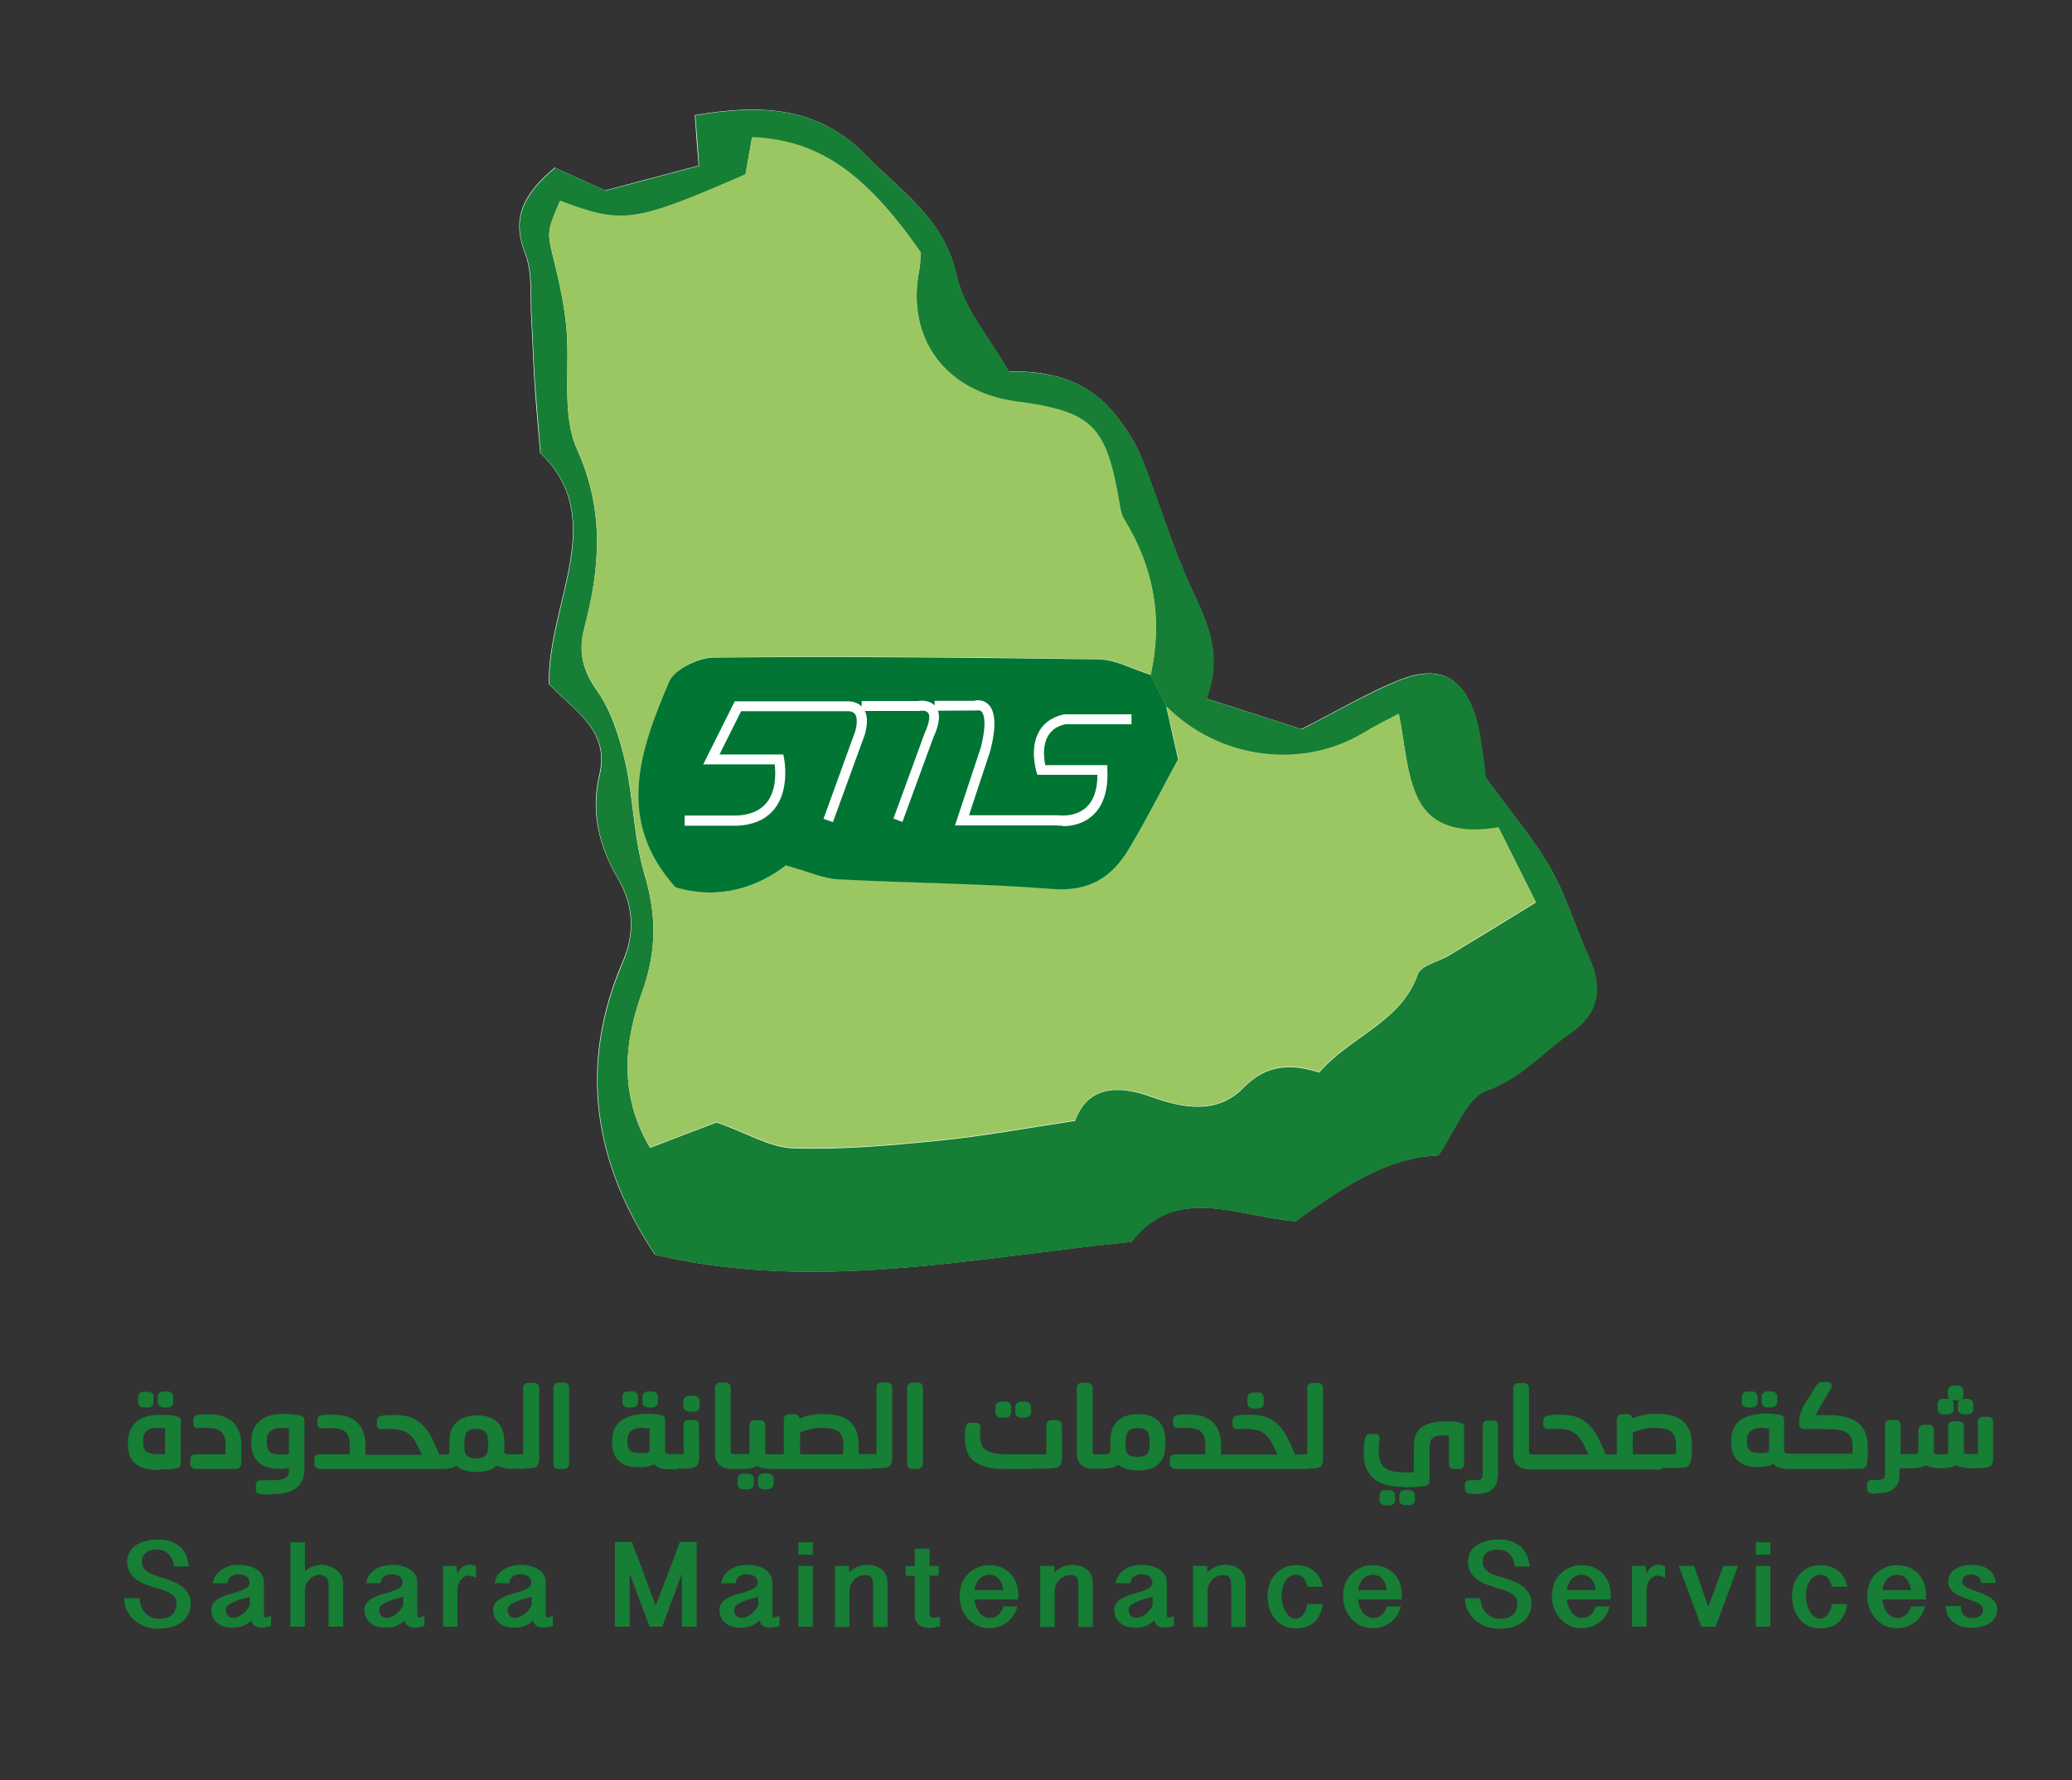 <?xml version="1.0" encoding="UTF-8"?>
<svg id="Layer_1" data-name="Layer 1" xmlns="http://www.w3.org/2000/svg" viewBox="0 0 81.47 70">
  <rect x="0" y="0" width="81.47" height="70" fill="#333333" stroke="none"/>
  <defs>
    <style>
      .cls-1 {
        fill: #9bc762;
      }

      .cls-2 {
        fill: #fff;
      }

      .cls-3 {
        fill: #167e35;
      }

      .cls-4 {
        fill: #007534;
      }
    </style>
  </defs>
  <path class="cls-3" d="M31.39,63.97h.57v-2.39h-.57v2.39Zm0-2.83h.57v-.49h-.57v.49Z"/>
  <g>
    <path class="cls-3" d="M32.82,61.58h.57v.25c.11-.1,.22-.18,.34-.22,.11-.05,.23-.07,.36-.07,.26,0,.46,.07,.6,.2,.14,.13,.21,.31,.21,.54v1.7h-.57s0-1.66,0-1.66c0-.14-.03-.25-.08-.3-.05-.06-.13-.08-.22-.08-.09,0-.17,.02-.25,.05-.08,.03-.15,.08-.2,.14-.06,.06-.1,.12-.13,.19-.03,.07-.05,.15-.05,.23v1.43h-.57v-2.39Z"/>
    <path class="cls-3" d="M36.55,60.89v.69h.36v.38h-.36s0,1.44,0,1.44c0,.08,.01,.14,.04,.17,.03,.03,.06,.05,.1,.05,.02,0,.05,0,.09-.01,.04,0,.1-.02,.18-.04v.38c-.07,.02-.14,.03-.21,.05-.07,.01-.14,.02-.2,.02-.08,0-.15,0-.22-.03-.07-.02-.13-.05-.18-.08-.05-.04-.09-.09-.13-.15s-.05-.14-.05-.23v-1.56s-.36,0-.36,0v-.38h.36v-.69h.57Z"/>
    <path class="cls-3" d="M39.45,62.53c-.02-.17-.07-.31-.17-.43s-.23-.17-.4-.17c-.07,0-.14,.02-.21,.05-.07,.03-.12,.08-.17,.13s-.09,.12-.12,.19c-.03,.07-.05,.15-.06,.23h1.13Zm-1.13,.36c0,.1,.03,.19,.06,.28,.03,.09,.07,.17,.13,.24,.05,.07,.11,.12,.18,.16,.07,.04,.14,.06,.22,.06,.26,0,.44-.15,.55-.46h.54c-.03,.13-.08,.26-.15,.36-.07,.1-.15,.19-.25,.27-.1,.07-.21,.13-.32,.17-.12,.04-.24,.06-.37,.06-.18,0-.34-.03-.49-.1-.14-.07-.27-.16-.37-.28-.1-.12-.18-.25-.24-.41-.06-.16-.08-.32-.08-.49,0-.16,.03-.31,.08-.46,.05-.15,.13-.27,.24-.38,.1-.11,.23-.2,.37-.26,.14-.07,.3-.1,.48-.1s.33,.03,.47,.09c.14,.06,.26,.14,.36,.24s.17,.23,.23,.37c.05,.14,.08,.3,.08,.47v.18h-1.71Z"/>
    <path class="cls-3" d="M40.89,61.58h.57v.25c.11-.1,.23-.18,.34-.22,.11-.05,.23-.07,.36-.07,.26,0,.46,.07,.6,.2,.14,.13,.21,.31,.21,.54v1.7h-.57v-1.66c0-.14-.03-.25-.08-.3-.05-.06-.13-.08-.22-.08-.09,0-.17,.02-.25,.05-.08,.03-.15,.08-.2,.14s-.1,.12-.13,.19c-.03,.07-.05,.15-.05,.23v1.43h-.57v-2.39Z"/>
    <path class="cls-3" d="M45.32,62.79c-.05,.02-.13,.05-.24,.07-.1,.03-.21,.06-.31,.1-.1,.04-.19,.09-.27,.14s-.12,.12-.12,.2c0,.12,.03,.2,.09,.25,.06,.05,.12,.07,.19,.07,.12,0,.23-.04,.35-.12,.12-.08,.22-.2,.31-.36v-.37Zm-1.45-.5c.01-.13,.05-.24,.11-.33,.06-.09,.14-.17,.24-.24,.1-.06,.2-.11,.32-.14,.12-.03,.24-.04,.35-.04,.13,0,.25,.01,.37,.04,.12,.03,.23,.07,.32,.13,.09,.06,.17,.13,.22,.22,.06,.09,.08,.2,.08,.33v1.21s0,.07,.01,.1c.01,.03,.02,.05,.04,.05,0,0,.02,0,.06-.02,.04-.01,.1-.03,.17-.05v.39c-.07,.02-.14,.04-.19,.05-.05,.01-.1,.02-.17,.02-.1,0-.19-.02-.26-.06-.07-.04-.13-.11-.16-.22-.13,.12-.25,.19-.38,.23-.13,.04-.26,.05-.4,.05-.11,0-.22-.02-.31-.05-.1-.03-.18-.08-.25-.14-.07-.06-.13-.13-.17-.22-.04-.09-.06-.18-.06-.29,0-.12,.04-.22,.11-.3,.07-.08,.17-.15,.28-.2,.11-.05,.23-.1,.36-.13,.13-.04,.25-.07,.36-.11,.11-.04,.2-.08,.28-.13,.07-.05,.11-.11,.11-.19,0-.12-.04-.2-.12-.26-.08-.05-.18-.08-.32-.08-.11,0-.2,.03-.28,.08-.08,.05-.13,.15-.15,.27h-.59Z"/>
    <path class="cls-3" d="M46.9,61.58h.57v.25c.11-.1,.23-.18,.34-.22,.11-.05,.23-.07,.36-.07,.26,0,.46,.07,.6,.2,.14,.13,.21,.31,.21,.54v1.7s-.57,0-.57,0v-1.66c0-.14-.03-.25-.08-.3-.05-.06-.13-.08-.22-.08-.09,0-.17,.02-.25,.05-.08,.03-.15,.08-.2,.14s-.1,.12-.13,.19c-.03,.07-.05,.15-.05,.23v1.43h-.57v-2.39Z"/>
    <path class="cls-3" d="M51.41,62.38c-.05-.16-.11-.28-.18-.35-.08-.07-.17-.1-.28-.1-.09,0-.16,.02-.23,.07-.07,.04-.13,.1-.18,.18-.05,.07-.09,.16-.11,.26-.03,.1-.04,.2-.04,.31,0,.11,.01,.22,.04,.33,.03,.11,.06,.2,.11,.29,.05,.08,.11,.15,.17,.2,.07,.05,.14,.08,.23,.08,.13,0,.23-.06,.31-.17,.08-.11,.13-.24,.16-.4h.6c-.04,.3-.15,.54-.33,.71-.19,.17-.44,.25-.74,.25-.19,0-.36-.04-.5-.12-.14-.08-.25-.18-.34-.3-.09-.12-.16-.26-.2-.41-.04-.15-.06-.31-.06-.46,0-.17,.03-.32,.08-.47,.05-.15,.13-.27,.23-.38,.1-.11,.22-.19,.36-.26,.14-.06,.29-.09,.47-.09,.15,0,.29,.02,.4,.07,.12,.04,.22,.1,.31,.18,.09,.07,.16,.16,.21,.27,.05,.1,.09,.22,.12,.33h-.58Z"/>
    <path class="cls-3" d="M54.53,62.53c-.02-.17-.07-.31-.17-.43s-.23-.17-.4-.17c-.07,0-.14,.02-.21,.05-.07,.03-.12,.08-.17,.13s-.09,.12-.12,.19c-.03,.07-.05,.15-.06,.23h1.13Zm-1.13,.36c0,.1,.03,.19,.06,.28,.03,.09,.07,.17,.13,.24,.05,.07,.11,.12,.18,.16,.07,.04,.14,.06,.22,.06,.26,0,.44-.15,.55-.46h.54c-.03,.13-.08,.26-.15,.36-.07,.1-.15,.19-.25,.27-.1,.07-.21,.13-.32,.17-.12,.04-.24,.06-.37,.06-.18,0-.34-.03-.49-.1-.14-.07-.27-.16-.37-.28-.1-.12-.18-.25-.24-.41-.06-.16-.08-.32-.08-.49,0-.16,.03-.31,.08-.46,.05-.15,.13-.27,.24-.38,.1-.11,.23-.2,.37-.26,.14-.07,.3-.1,.48-.1s.33,.03,.47,.09c.14,.06,.26,.14,.36,.24s.17,.23,.23,.37c.05,.14,.08,.3,.08,.47v.18h-1.71Z"/>
    <path class="cls-3" d="M58.21,62.87c0,.12,.03,.22,.07,.32,.04,.1,.09,.18,.16,.25,.07,.07,.14,.12,.23,.16,.09,.04,.18,.06,.29,.06,.09,0,.18-.01,.27-.03,.09-.02,.16-.06,.22-.1,.06-.05,.12-.11,.15-.19,.04-.08,.06-.17,.06-.28,0-.09-.02-.17-.06-.23-.04-.06-.1-.12-.17-.16-.07-.05-.15-.08-.25-.12-.09-.03-.18-.06-.28-.09-.14-.04-.28-.09-.42-.14-.14-.05-.27-.11-.38-.19-.11-.08-.2-.17-.27-.29s-.11-.25-.11-.42c0-.14,.03-.27,.09-.38,.06-.11,.14-.2,.25-.27,.11-.07,.23-.13,.38-.17,.15-.04,.31-.06,.48-.06,.23,0,.43,.03,.58,.1,.15,.07,.28,.15,.37,.26,.09,.1,.16,.22,.2,.34,.04,.13,.07,.25,.08,.36h-.59c-.01-.11-.03-.2-.07-.28-.04-.08-.08-.15-.14-.21-.06-.05-.12-.1-.2-.13-.07-.03-.15-.04-.24-.04-.08,0-.15,0-.22,.02-.07,.02-.14,.04-.2,.08-.06,.04-.1,.09-.14,.15-.04,.06-.05,.14-.05,.22,0,.09,.02,.17,.06,.24,.04,.06,.1,.12,.17,.17,.07,.05,.15,.09,.25,.12,.09,.03,.19,.07,.28,.09,.14,.04,.28,.09,.41,.14,.14,.05,.26,.12,.37,.19,.11,.08,.2,.17,.27,.28,.07,.11,.11,.24,.11,.4,0,.17-.03,.31-.1,.44-.06,.13-.15,.23-.27,.32-.11,.08-.25,.15-.41,.19-.16,.04-.33,.06-.51,.06-.17,0-.33-.03-.49-.08-.16-.06-.3-.14-.42-.24s-.22-.23-.3-.38c-.08-.15-.12-.31-.12-.5h.58Z"/>
    <path class="cls-3" d="M62.74,62.53c-.02-.17-.07-.31-.17-.43s-.23-.17-.4-.17c-.07,0-.14,.02-.21,.05-.07,.03-.12,.08-.17,.13s-.09,.12-.12,.19c-.03,.07-.05,.15-.06,.23h1.13Zm-1.13,.36c0,.1,.03,.19,.06,.28,.03,.09,.07,.17,.13,.24,.05,.07,.11,.12,.18,.16,.07,.04,.14,.06,.22,.06,.26,0,.44-.15,.55-.46h.54c-.03,.13-.08,.26-.15,.36-.07,.1-.15,.19-.25,.27-.1,.07-.21,.13-.32,.17-.12,.04-.24,.06-.37,.06-.18,0-.34-.03-.49-.1-.14-.07-.27-.16-.37-.28-.1-.12-.18-.25-.24-.41-.06-.16-.08-.32-.08-.49,0-.16,.03-.31,.08-.46,.05-.15,.13-.27,.24-.38,.1-.11,.23-.2,.37-.26,.14-.07,.3-.1,.48-.1s.33,.03,.47,.09c.14,.06,.26,.14,.36,.24s.17,.23,.23,.37c.05,.14,.08,.3,.08,.47v.18h-1.71Z"/>
    <path class="cls-3" d="M64.17,61.58h.53l.03,.29c.05-.09,.12-.17,.2-.24,.08-.06,.17-.1,.27-.1,.03,0,.07,0,.12,.01,.05,.01,.1,.03,.15,.05v.45c-.08-.03-.14-.05-.19-.06-.05-.02-.08-.02-.09-.02-.07,0-.14,.02-.19,.05-.06,.03-.1,.07-.14,.13-.04,.05-.07,.11-.09,.18-.02,.07-.03,.14-.03,.22v1.43h-.57v-2.39Z"/>
  </g>
  <polygon class="cls-3" points="67.76 61.58 67.17 63.19 66.61 61.58 66.01 61.58 66.9 63.97 67.46 63.97 68.34 61.58 67.76 61.58"/>
  <path class="cls-3" d="M69.04,63.97h.57v-2.39h-.57v2.39Zm0-2.83h.57v-.49h-.57v.49Z"/>
  <g>
    <path class="cls-3" d="M72.03,62.38c-.05-.16-.11-.28-.18-.35-.08-.07-.17-.1-.28-.1-.09,0-.16,.02-.23,.07-.07,.04-.13,.1-.18,.18-.05,.07-.09,.16-.11,.26-.03,.1-.04,.2-.04,.31,0,.11,.01,.22,.04,.33,.03,.11,.06,.2,.11,.29,.05,.08,.11,.15,.17,.2,.07,.05,.14,.08,.23,.08,.13,0,.23-.06,.31-.17,.08-.11,.13-.24,.16-.4h.6c-.04,.3-.15,.54-.33,.71-.19,.17-.44,.25-.74,.25-.19,0-.36-.04-.5-.12-.14-.08-.25-.18-.34-.3-.09-.12-.16-.26-.2-.41-.04-.15-.06-.31-.06-.46,0-.17,.03-.32,.08-.47,.05-.15,.13-.27,.23-.38,.1-.11,.22-.19,.36-.26,.14-.06,.29-.09,.47-.09,.15,0,.29,.02,.4,.07,.12,.04,.22,.1,.31,.18s.16,.16,.21,.27c.05,.1,.09,.22,.12,.33h-.58Z"/>
    <path class="cls-3" d="M75.14,62.53c-.02-.17-.07-.31-.17-.43s-.23-.17-.4-.17c-.07,0-.14,.02-.21,.05s-.12,.08-.17,.13c-.05,.05-.09,.12-.12,.19-.03,.07-.05,.15-.06,.23h1.13Zm-1.13,.36c0,.1,.03,.19,.06,.28s.07,.17,.13,.24c.05,.07,.11,.12,.18,.16,.07,.04,.14,.06,.22,.06,.26,0,.44-.15,.55-.46h.54c-.03,.13-.08,.26-.15,.36-.07,.1-.15,.19-.25,.27-.1,.07-.21,.13-.32,.17-.12,.04-.24,.06-.37,.06-.18,0-.34-.03-.49-.1-.14-.07-.27-.16-.37-.28s-.18-.25-.24-.41c-.06-.16-.08-.32-.08-.49,0-.16,.03-.31,.08-.46,.05-.15,.13-.27,.24-.38,.1-.11,.23-.2,.37-.26,.14-.07,.3-.1,.48-.1s.33,.03,.47,.09c.14,.06,.26,.14,.36,.24s.17,.23,.23,.37c.05,.14,.08,.3,.08,.47v.18h-1.71Z"/>
    <path class="cls-3" d="M77.1,63.17c0,.17,.05,.29,.13,.36,.08,.07,.18,.1,.29,.1,.05,0,.1,0,.15-.01,.05-.01,.1-.03,.15-.05,.05-.03,.08-.06,.11-.1,.03-.04,.04-.09,.04-.16,0-.05-.01-.1-.04-.14-.03-.04-.06-.07-.11-.1-.05-.03-.1-.06-.16-.08-.06-.02-.13-.05-.19-.07-.1-.04-.21-.07-.31-.11-.1-.04-.2-.09-.28-.14-.08-.06-.15-.12-.2-.2-.05-.08-.08-.17-.08-.28s.03-.2,.08-.29c.05-.08,.12-.15,.2-.2,.08-.05,.18-.09,.29-.12,.11-.03,.23-.04,.34-.04,.14,0,.26,.02,.37,.04,.11,.03,.21,.07,.3,.13,.08,.06,.15,.13,.2,.22,.05,.09,.08,.2,.09,.32h-.04s-.04,0-.06,0c-.02,0-.04,0-.07,0h-.4c-.02-.13-.06-.21-.13-.26-.07-.04-.16-.07-.26-.07-.11,0-.2,.02-.26,.07-.06,.05-.09,.11-.09,.19,0,.05,.01,.09,.04,.13,.03,.04,.07,.07,.11,.1,.05,.03,.1,.06,.16,.08,.06,.03,.13,.05,.19,.07,.1,.04,.21,.08,.31,.12,.1,.04,.19,.09,.28,.14,.08,.05,.15,.12,.2,.19,.05,.07,.08,.16,.08,.26,0,.13-.03,.25-.08,.34-.06,.09-.13,.17-.23,.23-.09,.06-.2,.1-.33,.13-.12,.03-.25,.04-.39,.04s-.26-.02-.38-.05c-.12-.04-.22-.09-.31-.16-.09-.07-.16-.16-.22-.27-.05-.11-.08-.23-.09-.37h.58Z"/>
  </g>
  <g>
    <path class="cls-2" d="M27.32,4.54c.05,.68,.09,1.28,.15,1.97-1.17,.31-2.33,.62-3.68,.98-.51-.23-1.23-.56-1.98-.9-1.11,.95-1.76,1.86-1.17,3.37,.31,.78,.19,1.73,.25,2.61,.05,.79,.07,1.59,.12,2.39,.05,.83,.13,1.66,.23,2.85,2.72,2.6,.28,5.9,.34,9.09,.94,1.01,2.4,1.8,1.99,3.54-.36,1.51-.02,2.84,.74,4.14,.6,1.03,.65,2.14,.17,3.24-1.76,4.1-1.13,7.93,1.27,11.52,6.29,1.48,12.45,.13,18.73-.51,1.79-2.3,4.21-.97,6.46-.81,1.77-1.27,3.54-2.51,5.61-2.59,.68-.98,1.11-2.26,1.88-2.54,1.37-.48,2.21-1.51,3.3-2.26,1.09-.75,1.31-1.73,.76-2.94-.53-1.17-.89-2.42-1.52-3.53-.63-1.13-1.5-2.12-2.57-3.6,.01,.09-.03-.39-.1-.86-.07-.48-.13-.96-.26-1.42-.48-1.66-1.45-2.18-3.07-1.52-1.25,.51-2.42,1.21-3.8,1.91-1.07-.34-2.33-.75-3.74-1.2,.65-1.7,.05-2.96-.57-4.29-.77-1.66-1.29-3.45-1.97-5.16-.23-.58-.58-1.12-.96-1.61-1.04-1.38-2.52-1.85-4.27-1.8-.73-1.29-1.77-2.46-2.06-3.81-.48-2.2-2.16-3.26-3.53-4.67-1.9-1.97-4.19-2.04-6.77-1.6"/>
    <path class="cls-3" d="M45.85,27.76c-.2-.4-.41-.81-.61-1.21,.48-2.18,.13-4.21-1.04-6.11-.16-.26-.18-.61-.24-.93-.51-2.78-1.08-3.32-4.02-3.71-2.78-.37-4.33-2.48-3.8-5.17,.05-.23,.04-.48,.06-.69-2.2-3.16-4.04-4.42-6.63-4.53-.09,.5-.18,1.02-.26,1.46-4.4,1.91-4.8,1.96-7.29,1.04-.54,1.24-.51,1.23-.22,2.41,.21,.84,.39,1.7,.47,2.57,.15,1.6-.2,3.41,.42,4.78,1.08,2.4,.91,4.65,.29,7.01-.24,.91-.1,1.64,.48,2.46,.57,.8,.89,1.83,1.12,2.81,.33,1.46,.33,3,.76,4.43,.48,1.61,.49,3.03-.1,4.66-.69,1.93-.92,4.01,.32,6.1,1.1-.42,2.05-.79,2.62-1,1.21,.43,2.1,.99,3.02,1.02,1.9,.06,3.81-.11,5.7-.3,1.73-.17,3.44-.49,5.37-.78,.48-1.32,1.62-1.45,3.01-.94,1.25,.45,2.59,.69,3.61-.36,.93-.96,1.94-.94,2.98-.6,1.25-1.45,3.22-1.97,3.88-3.87,.12-.34,.79-.48,1.2-.72,1.13-.68,2.25-1.37,3.44-2.1-.58-1.16-1-2.01-1.47-2.94-1.32,.24-2.59,.06-3.17-1.14-.47-.98-.51-2.18-.75-3.33-.43,.23-.93,.48-1.4,.76-2.44,1.46-5.7,1.02-7.75-1.06M27.32,4.54c2.59-.44,4.87-.37,6.77,1.6,1.36,1.42,3.05,2.47,3.53,4.67,.29,1.34,1.34,2.52,2.06,3.81,1.75-.05,3.23,.41,4.27,1.8,.37,.5,.73,1.04,.96,1.61,.68,1.71,1.19,3.49,1.97,5.16,.62,1.33,1.21,2.59,.57,4.29,1.41,.45,2.67,.86,3.74,1.2,1.38-.71,2.56-1.4,3.8-1.91,1.62-.66,2.59-.14,3.07,1.52,.13,.46,.19,.94,.26,1.42,.07,.47,.11,.95,.1,.86,1.07,1.47,1.94,2.47,2.57,3.6,.62,1.11,.99,2.36,1.52,3.53,.55,1.21,.33,2.19-.76,2.94-1.09,.75-1.93,1.78-3.3,2.26-.78,.27-1.2,1.56-1.88,2.54-2.07,.07-3.85,1.32-5.61,2.59-2.25-.16-4.67-1.49-6.46,.81-6.28,.63-12.44,1.99-18.73,.51-2.4-3.6-3.03-7.42-1.27-11.52,.47-1.1,.43-2.21-.17-3.24-.77-1.3-1.1-2.63-.74-4.14,.41-1.74-1.05-2.53-1.99-3.54-.06-3.19,2.37-6.49-.34-9.09-.1-1.19-.17-2.02-.23-2.85-.05-.8-.07-1.59-.12-2.39-.06-.87,.06-1.83-.25-2.61-.6-1.51,.06-2.42,1.17-3.37,.75,.34,1.47,.67,1.98,.9,1.35-.36,2.51-.67,3.68-.98-.05-.7-.09-1.29-.15-1.97"/>
    <path class="cls-1" d="M45.85,27.76c2.05,2.08,5.32,2.52,7.75,1.06,.47-.29,.97-.53,1.4-.76,.24,1.16,.28,2.35,.75,3.33,.58,1.2,1.85,1.37,3.17,1.14,.47,.94,.89,1.79,1.47,2.94-1.18,.72-2.31,1.41-3.44,2.1-.41,.25-1.08,.39-1.2,.72-.66,1.91-2.64,2.42-3.88,3.87-1.04-.34-2.05-.36-2.98,.6-1.02,1.05-2.36,.82-3.61,.36-1.39-.5-2.53-.37-3.01,.94-1.93,.29-3.64,.61-5.37,.78-1.89,.19-3.81,.36-5.7,.3-.91-.03-1.81-.59-3.02-1.02-.57,.22-1.52,.58-2.62,1-1.24-2.08-1.01-4.17-.32-6.1,.59-1.63,.58-3.05,.1-4.66-.42-1.42-.42-2.97-.76-4.43-.22-.98-.55-2.01-1.12-2.81-.58-.82-.72-1.55-.48-2.46,.62-2.36,.79-4.61-.29-7.01-.62-1.38-.27-3.18-.42-4.78-.08-.86-.27-1.72-.47-2.57-.29-1.18-.32-1.17,.22-2.41,2.49,.93,2.9,.87,7.29-1.04,.08-.44,.17-.96,.27-1.46,2.58,.11,4.43,1.37,6.63,4.53-.02,.21-.01,.46-.06,.69-.53,2.68,1.02,4.79,3.8,5.17,2.94,.39,3.51,.92,4.02,3.71,.06,.31,.08,.67,.24,.93,1.17,1.9,1.52,3.93,1.04,6.11-.68-.21-1.36-.6-2.04-.61-5.05-.08-10.1-.12-15.15-.07-.6,0-1.53,.46-1.74,.95-1.15,2.69-2.12,5.45,.25,8.08,1.76,.54,3.28-.02,4.34-.86,.9,.25,1.47,.52,2.05,.55,2.82,.15,5.64,.15,8.45,.38,1.42,.11,2.32-.46,2.98-1.56,.69-1.16,1.3-2.36,1.94-3.54-.15-.7-.31-1.4-.47-2.1"/>
    <path class="cls-4" d="M45.85,27.76c.16,.7,.31,1.4,.47,2.1-.64,1.18-1.25,2.39-1.94,3.54-.66,1.1-1.56,1.67-2.98,1.56-2.81-.22-5.63-.23-8.45-.38-.58-.03-1.15-.3-2.05-.55-1.06,.83-2.59,1.39-4.34,.86-2.37-2.63-1.4-5.39-.25-8.08,.21-.49,1.14-.94,1.74-.95,5.05-.05,10.1,0,15.15,.07,.68,.01,1.36,.4,2.04,.61,.2,.4,.41,.81,.61,1.21"/>
    <path class="cls-2" d="M26.92,32.46v-.39h2.09c.51-.03,.89-.2,1.14-.51,.38-.48,.35-1.19,.31-1.5h-2.81s1.24-2.48,1.24-2.48h4.4c.15-.01,.43,.02,.62,.23,.2,.23,.23,.58,.1,1.06l-1.26,3.46-.37-.13,1.25-3.45c.08-.31,.08-.56-.02-.68-.1-.12-.29-.1-.29-.1h-.02s-4.16,0-4.16,0l-.85,1.7h2.51l.03,.16s.24,1.2-.37,1.97c-.32,.41-.8,.63-1.44,.67h-2.1Z"/>
    <path class="cls-2" d="M35.5,32.33l-.37-.14,1.22-3.34c.26-.57,.19-.76,.14-.82-.08-.1-.28-.09-.34-.07h-.04s-2.23,0-2.23,0v-.39h2.21c.1-.02,.49-.06,.7,.22,.2,.25,.17,.65-.09,1.21l-1.22,3.33Z"/>
    <path class="cls-2" d="M41.77,32.47c-.11,0-.19,0-.22-.01h-4l1.01-3.05c.28-1.09,.09-1.37,.03-1.43-.08-.07-.19-.04-.2-.04h-.06s-1.58,.01-1.58,.01v-.39s1.55,0,1.55,0c.13-.04,.37-.04,.55,.13,.3,.28,.33,.87,.09,1.83l-.84,2.54h3.5s.65,.1,1.1-.3c.3-.27,.45-.7,.45-1.29h-2.36s-.04-.13-.04-.13c-.01-.04-.28-.93,.12-1.6,.2-.34,.53-.55,.97-.65h.04s2.61,0,2.61,0v.39h-2.59c-.33,.07-.55,.22-.69,.46-.23,.39-.16,.9-.11,1.15h2.44s0,.18,0,.18c.04,.81-.16,1.42-.58,1.8-.4,.36-.89,.42-1.18,.42"/>
    <path class="cls-3" d="M6.42,55.24h.18s.05,0,.08-.03c.02-.02,.03-.04,.03-.06v-.23s-.01-.05-.03-.07c-.02-.02-.05-.03-.08-.03h-.18s-.05,0-.08,.03c-.02,.02-.04,.04-.04,.07v.23s.01,.05,.04,.06c.02,.02,.05,.03,.08,.03"/>
    <path class="cls-3" d="M6.6,55.35h-.18c-.05,0-.1-.02-.14-.05-.05-.04-.08-.09-.08-.15v-.23c0-.06,.03-.12,.08-.15,.04-.03,.09-.05,.14-.05h.18c.05,0,.1,.02,.14,.05,.05,.03,.07,.09,.07,.15v.23c0,.06-.03,.11-.08,.15-.04,.03-.09,.05-.14,.05"/>
    <path class="cls-3" d="M6.59,57.29c-.07,0-.13,.01-.18,.01-.05,0-.11,0-.19,0-.25,0-.43-.05-.54-.14-.11-.09-.17-.24-.17-.44v-.08c0-.19,.06-.34,.17-.45,.11-.1,.28-.16,.51-.16,.08,0,.15,0,.21,0,.06,0,.12,0,.18,.01v1.22Zm.33-1.51c-.08-.02-.18-.04-.3-.05-.12-.01-.24-.02-.37-.02-.38,0-.66,.09-.84,.26-.19,.17-.28,.4-.28,.7v.1c0,.3,.09,.52,.28,.66,.18,.15,.45,.22,.81,.22h.07c.09,0,.19,0,.29,0,.1,0,.2-.02,.32-.03,.03,0,.06-.01,.08-.02,.02,0,.03-.03,.03-.06,0-.04,0-.08,.01-.13v-.15s0-.15,0-.15v-1.25s0-.04-.01-.05c0-.01-.03-.02-.06-.03"/>
    <path class="cls-3" d="M6.2,56.15c-.2,0-.35,.04-.44,.13-.09,.08-.13,.2-.13,.37v.08c0,.17,.04,.28,.13,.35,.09,.07,.25,.11,.47,.11,.07,0,.13,0,.18,0,.02,0,.05,0,.08,0v-1.03s-.05,0-.08,0c-.06,0-.13,0-.21,0m.03,1.26c-.28,0-.48-.05-.61-.16-.14-.11-.2-.29-.2-.52v-.08c0-.22,.07-.4,.2-.53,.13-.12,.33-.18,.58-.18,.08,0,.16,0,.22,0,.06,0,.12,0,.19,.01h.1v1.43h-.09c-.07,.02-.14,.03-.19,.03-.05,0-.11,0-.19,0m.02-1.59c-.35,0-.61,.08-.77,.23-.17,.15-.25,.36-.25,.62v.11c0,.26,.08,.45,.24,.58,.16,.13,.41,.2,.74,.2h.07c.09,0,.18,0,.28,0,.1,0,.2-.01,.3-.03,0,0,.01,0,.02,0v-.54s.01-1.09,.01-1.09c-.08-.02-.17-.04-.28-.04-.12,0-.24-.01-.36-.01m.02,1.95h-.07c-.38,0-.67-.08-.87-.24-.21-.17-.31-.42-.31-.75v-.11c0-.32,.11-.59,.31-.78,.21-.19,.51-.29,.92-.29,.13,0,.26,0,.38,.01,.13,.01,.23,.03,.32,.05,.06,.02,.09,.03,.11,.06,.03,.03,.04,.07,.04,.12v1.69c-.01,.09-.07,.13-.1,.15-.03,.02-.06,.03-.11,.03-.12,.02-.23,.03-.33,.03-.1,0-.2,0-.29,0"/>
    <path class="cls-3" d="M5.64,55.24h.18s.05,0,.08-.03c.02-.02,.03-.04,.03-.06v-.23s-.01-.05-.03-.07c-.02-.02-.05-.03-.08-.03h-.18s-.06,0-.08,.03c-.02,.02-.03,.04-.03,.07v.23s.01,.05,.03,.06c.02,.02,.05,.03,.08,.03"/>
    <path class="cls-3" d="M5.83,55.35h-.18c-.06,0-.11-.02-.15-.05-.04-.03-.07-.08-.07-.14v-.23c0-.06,.03-.11,.07-.15,.04-.03,.09-.05,.14-.05h.18c.06,0,.11,.02,.15,.05,.04,.03,.07,.09,.07,.15v.23c0,.06-.03,.11-.07,.15-.04,.03-.09,.05-.14,.05"/>
    <path class="cls-3" d="M9.38,56.84s0-.07,0-.08c0-.15-.03-.29-.07-.42-.04-.13-.11-.24-.2-.33-.09-.09-.21-.16-.36-.21-.15-.05-.33-.08-.54-.08-.04,0-.09,0-.16,0-.07,0-.15,0-.23,.02-.04,0-.06,.01-.07,.03s-.02,.03-.02,.05v.17s.03,.06,.09,.06c.05,0,.1,0,.17-.01,.06,0,.11,0,.15,0,.3,0,.52,.06,.65,.18,.13,.12,.2,.31,.21,.55v.52s-1.29,0-1.29,0c-.03,0-.05,0-.07,.02s-.03,.03-.03,.05v.22s0,.04,.03,.05c.02,.01,.04,.02,.07,.02h1.58c.07,0,.1-.03,.1-.08,0-.02,0-.04,0-.08v-.09s0-.06,0-.09v-.17s0-.1,0-.15c0-.05,0-.1,0-.15"/>
    <path class="cls-3" d="M7.71,57.41v.15h1.56s0-.04,0-.06v-.08s0-.07,0-.09v-.17s0-.1,0-.15v-.15s0-.08,0-.09c0-.14-.03-.27-.07-.39-.04-.11-.09-.21-.17-.29-.08-.08-.19-.14-.32-.19-.13-.05-.31-.07-.51-.07-.03,0-.09,0-.16,0-.07,0-.15,0-.23,.02v.1s.09,0,.15,0h.15c.33,0,.57,.07,.72,.21,.16,.14,.24,.35,.25,.63v.63s-1.39,0-1.39,0Zm1.56,.36h-1.58s-.09-.01-.13-.04c-.05-.04-.08-.09-.08-.14v-.22c0-.05,.03-.1,.07-.14,.04-.03,.08-.04,.13-.04h1.19s0-.41,0-.41c0-.22-.06-.37-.18-.48-.11-.1-.31-.15-.58-.15h-.15c-.06,0-.11,0-.15,.01-.07,0-.13,0-.16-.04-.03-.03-.05-.07-.05-.12v-.17c0-.05,.02-.1,.05-.13,.03-.03,.08-.05,.14-.06,.08-.01,.16-.02,.24-.02,.07,0,.13,0,.17,0,.23,0,.42,.03,.58,.08,.16,.06,.3,.14,.4,.24,.1,.11,.18,.23,.23,.37,.04,.13,.07,.28,.08,.45,0,.02,0,.04,0,.08v.15c0,.05,0,.11,0,.16v.17s0,.07,0,.1v.08s0,.07-.01,.09c0,.07-.05,.17-.21,.17"/>
    <path class="cls-3" d="M11.46,57.17c0,.07-.04,.1-.13,.12-.09,.01-.19,.02-.32,.02-.23,0-.39-.05-.48-.14-.09-.09-.14-.24-.14-.44v-.08c0-.19,.06-.34,.18-.45,.12-.1,.29-.16,.5-.16,.08,0,.15,0,.21,0,.06,0,.12,0,.18,.01v1.1Zm.32-1.39c-.08-.02-.18-.04-.3-.05-.12-.01-.24-.02-.37-.02-.36,0-.64,.09-.84,.26-.2,.17-.29,.4-.29,.7v.1c0,.3,.09,.52,.26,.66,.17,.15,.4,.22,.69,.22,.04,0,.08,0,.13,0,.05,0,.1,0,.15-.01,.05,0,.1-.02,.14-.03,.04,0,.07-.02,.1-.04v.25c0,.1-.02,.18-.06,.25-.04,.06-.09,.11-.17,.15-.07,.04-.16,.06-.26,.07-.1,.01-.22,.02-.34,.02-.05,0-.12,0-.2,0-.08,0-.15,0-.2,0-.05,0-.08,.02-.08,.06v.19s0,.03,.01,.04c0,0,.03,.02,.06,.02,.02,0,.04,0,.09,0,.04,0,.09,0,.14,0h.14c.05,0,.09,0,.12,0,.17,0,.32-.01,.46-.04,.14-.03,.26-.07,.36-.14,.1-.07,.18-.16,.24-.27,.06-.11,.08-.26,.08-.43v-1.91s0-.04-.01-.05c0-.01-.03-.02-.06-.03"/>
    <path class="cls-3" d="M11.07,56.15c-.18,0-.32,.04-.43,.13-.1,.08-.15,.2-.15,.37v.08c0,.17,.04,.29,.11,.36,.07,.07,.21,.11,.41,.11,.12,0,.22,0,.3-.02,.03,0,.04-.01,.05-.02h0s0-1,0-1c-.03,0-.06,0-.08,0-.06,0-.13,0-.21,0m-.05,1.26c-.26,0-.44-.05-.56-.16-.12-.11-.18-.28-.18-.51v-.08c0-.23,.07-.4,.22-.53,.14-.12,.33-.18,.57-.18,.08,0,.16,0,.22,0,.06,0,.13,0,.19,.01h.1v1.21s-.02,.19-.22,.22c-.09,.02-.2,.02-.33,.02m-.42,1.12c.05,0,.09,0,.12,0,.16,0,.31-.01,.44-.04,.13-.02,.23-.07,.32-.12,.09-.06,.15-.13,.2-.23,.05-.1,.07-.23,.07-.38v-1.89c-.08-.02-.17-.04-.28-.04-.12,0-.23-.01-.36-.01-.33,0-.59,.08-.77,.23-.17,.15-.26,.36-.26,.62v.11c0,.27,.07,.46,.22,.58,.15,.13,.36,.19,.62,.19,.04,0,.08,0,.13,0,.05,0,.1,0,.14-.01,.05,0,.09-.01,.13-.02,.04,0,.05-.02,.06-.02l.17-.13v.46c0,.12-.03,.22-.08,.3-.05,.08-.12,.14-.21,.19-.08,.04-.18,.07-.29,.08-.11,.01-.23,.02-.36,.02-.05,0-.12,0-.2,0-.07,0-.12,0-.17,0v.1s.04,0,.06,0h.27Zm.12,.23s-.08,0-.13,0h-.28c-.05-.01-.08-.02-.1-.02-.05,0-.09-.03-.12-.06-.02-.01-.04-.05-.04-.12v-.19c0-.08,.06-.17,.18-.17,.06,0,.12,0,.21,0,.08,0,.15,0,.2,0,.12,0,.23,0,.33-.02,.09-.01,.16-.03,.22-.06,.05-.03,.09-.06,.12-.11,.03-.05,.04-.11,.04-.19v-.1s-.08,.01-.12,.02c-.06,0-.11,.01-.17,.01-.05,0-.1,0-.14,0-.31,0-.57-.08-.76-.25-.19-.17-.29-.42-.29-.74v-.11c0-.33,.11-.59,.33-.78,.21-.19,.52-.28,.91-.28,.13,0,.25,0,.38,.02,.12,.01,.23,.03,.32,.05,.05,.02,.09,.03,.11,.06,.03,.03,.04,.07,.04,.12v1.91c0,.19-.03,.35-.1,.48-.07,.13-.16,.23-.27,.31-.11,.07-.25,.12-.4,.16-.15,.03-.31,.04-.48,.04"/>
    <path class="cls-3" d="M19.3,56.88c0,.19-.04,.34-.13,.43-.09,.09-.23,.14-.44,.14-.15,0-.27-.03-.37-.08-.1-.05-.16-.14-.19-.26-.01-.06-.02-.14-.02-.24v-.19c0-.19,.05-.34,.14-.44,.09-.1,.24-.15,.45-.15s.35,.05,.43,.15c.08,.1,.13,.25,.13,.44v.19Zm1.68-2.39h-.23s-.05,0-.06,.02c-.02,.02-.03,.03-.03,.06v2.58c0,.07-.01,.12-.04,.13-.02,.01-.08,.02-.17,.02h-.35s-.03,0-.03,0h-.03s-.06,0-.09,0c-.04,0-.08-.02-.11-.03s-.07-.03-.1-.06c-.03-.03-.04-.06-.05-.1,0-.03,.01-.07,.01-.1,0-.04,0-.08,0-.11v-.24c0-.29-.08-.52-.24-.67s-.4-.23-.72-.23-.56,.08-.73,.23c-.17,.16-.25,.38-.25,.67v.41s0,.09-.01,.12c0,.03-.02,.05-.05,.07-.03,.02-.06,.03-.09,.04-.04,0-.07,.01-.11,.02s-.07,0-.09,0h-.15s-.04,0-.05,0c-.01,0-.02-.02-.04-.04l-.19-.43-.05-.11c-.09-.2-.19-.36-.29-.48-.1-.13-.22-.22-.34-.3-.12-.07-.26-.12-.39-.15-.14-.03-.29-.04-.45-.04-.07,0-.15,0-.23,0-.08,0-.15,.02-.22,.03-.03,0-.06,.02-.07,.03-.01,.01-.02,.03-.02,.05v.17s.03,.07,.1,.06c.05,0,.12-.01,.19-.02,.07,0,.12,0,.15,0,.3,0,.53,.05,.7,.16s.31,.26,.42,.48l.11,.22,.17,.36h-2.2s-.29,0-.29,0v-.54c-.01-.15-.04-.29-.08-.42-.04-.13-.11-.24-.2-.33-.09-.09-.21-.16-.36-.21-.15-.05-.33-.08-.54-.08-.03,0-.09,0-.16,0-.07,0-.15,0-.24,.02-.03,0-.06,.01-.07,.03s-.02,.03-.02,.05v.17s.03,.06,.09,.06c.05,0,.1,0,.17-.01,.06,0,.12,0,.15,0,.3,0,.52,.06,.65,.18,.13,.12,.2,.31,.21,.55v.52s-1.29,0-1.29,0c-.03,0-.05,0-.07,.02-.02,.01-.03,.03-.03,.05v.22s0,.04,.03,.05c.02,.01,.04,.02,.07,.02h2.01s2.69,0,2.69,0h.03s.08,0,.08,0c.12,0,.23-.01,.33-.03,.1-.02,.18-.06,.25-.13,.07,.1,.18,.17,.31,.21,.14,.05,.3,.07,.47,.07,.36,0,.61-.1,.76-.29,.06,.06,.14,.1,.24,.12,.1,.03,.2,.04,.31,.04h.03s.03,0,.03,0h.22c.05,0,.11,0,.17,0,.06,0,.12,0,.18,0,.06,0,.11,0,.16-.01,.05,0,.08-.01,.11-.02,.04-.01,.06-.03,.08-.05,.01-.02,.02-.04,.03-.07,0-.03,.01-.07,.01-.11,0-.04,0-.09,0-.13,0-.05,0-.09,0-.13v-2.55s0-.04-.02-.06c-.02-.02-.04-.02-.06-.02"/>
    <path class="cls-3" d="M18.74,56.19c-.18,0-.3,.04-.37,.12-.07,.08-.11,.21-.11,.37v.19c0,.08,0,.16,.02,.22,.02,.09,.06,.15,.13,.19,.08,.04,.19,.07,.32,.07,.18,0,.3-.04,.36-.11,.07-.07,.1-.2,.1-.36v-.19c0-.17-.03-.29-.1-.37-.06-.08-.18-.12-.35-.12m0,1.36c-.17,0-.31-.03-.42-.09-.12-.07-.2-.18-.24-.33-.01-.08-.02-.16-.02-.26v-.19c0-.22,.05-.39,.16-.51,.11-.12,.29-.19,.53-.19s.41,.07,.52,.19c.1,.12,.15,.29,.15,.51v.19c0,.22-.05,.39-.16,.5-.1,.12-.28,.18-.52,.18m-.78-.22l.07,.1c.06,.08,.15,.14,.27,.18,.13,.04,.27,.06,.44,.06,.32,0,.55-.08,.68-.25l.07-.09,.09,.08s.11,.08,.19,.1c.09,.02,.18,.04,.28,.04h.28c.05,0,.11,0,.17,0,.06,0,.12,0,.17,0h.16s.08-.02,.09-.03c.02,0,.02-.01,.02-.01,0,0,0-.01,.01-.03,0-.03,0-.06,.01-.1,0-.04,0-.08,0-.13,0-.04,0-.09,0-.13v-2.53h-.2s0,2.55,0,2.55c0,.05,0,.17-.09,.22-.03,.02-.08,.04-.22,.04h-.41s-.07,0-.11-.01c-.05,0-.09-.02-.14-.04-.05-.02-.09-.05-.13-.08-.05-.04-.08-.1-.08-.17v-.03s.01-.06,.01-.09c0-.04,0-.07,0-.1v-.24c0-.26-.07-.46-.21-.59-.14-.13-.36-.2-.64-.2s-.51,.07-.66,.2c-.15,.14-.22,.33-.22,.59v.41c0,.06,0,.11-.02,.15-.01,.05-.05,.1-.1,.13-.03,.02-.07,.03-.12,.05-.04,.01-.08,.02-.13,.02-.04,0-.07,0-.09,0h-.15s-.08,0-.1-.02c-.03-.02-.05-.04-.07-.07l-.25-.55c-.09-.19-.18-.34-.28-.46-.1-.12-.2-.21-.31-.27-.11-.06-.23-.11-.36-.14-.19-.04-.4-.05-.65-.03-.07,0-.14,.01-.2,.03h0v.1c.06,0,.12,0,.18-.01,.08,0,.13,0,.15,0,.32,0,.57,.06,.76,.17,.19,.12,.34,.29,.46,.53l.35,.74h-2.77s0-.65,0-.65c0-.14-.03-.27-.07-.39-.04-.11-.1-.21-.18-.29-.08-.08-.19-.14-.32-.19-.14-.05-.31-.07-.51-.07-.03,0-.09,0-.16,0-.07,0-.15,0-.23,.02v.1s.1,0,.15,0h.15c.33,0,.57,.07,.72,.21,.16,.14,.24,.35,.24,.63v.63s-1.39,0-1.39,0v.15h4.8c.11,0,.21-.01,.3-.03,.08-.02,.14-.05,.19-.1l.09-.09Zm.78,.55c-.19,0-.36-.03-.51-.08-.12-.04-.21-.1-.29-.17-.06,.04-.14,.07-.21,.09-.11,.02-.23,.04-.35,.04h-4.81s-.09-.01-.13-.04c-.05-.04-.08-.09-.08-.14v-.22c0-.06,.03-.11,.07-.14,.04-.03,.08-.04,.13-.04h1.19s0-.41,0-.41c0-.22-.06-.37-.17-.47-.11-.1-.31-.15-.58-.15h-.15c-.06,0-.11,0-.16,.01-.08,0-.13,0-.16-.04-.03-.03-.05-.07-.05-.12v-.17c0-.05,.02-.1,.05-.13,.03-.03,.08-.05,.14-.06,.08-.01,.16-.02,.24-.02,.07,0,.13,0,.17,0,.23,0,.41,.03,.58,.08,.16,.06,.3,.14,.4,.24,.1,.1,.18,.23,.23,.37,.05,.13,.07,.28,.08,.45v.44h2.22l-.21-.43c-.09-.2-.22-.34-.37-.44-.16-.09-.37-.14-.65-.14-.03,0-.07,0-.14,0-.07,0-.13,0-.18,.01-.07,0-.13,0-.17-.05-.03-.03-.05-.07-.05-.12v-.17c0-.06,.03-.1,.05-.13,.03-.03,.07-.05,.13-.06,.06-.01,.14-.03,.23-.03,.27-.02,.49,0,.7,.03,.15,.03,.29,.08,.43,.16,.13,.08,.26,.19,.37,.32,.11,.13,.21,.3,.31,.51l.05,.11,.19,.43h.03s.12-.01,.12-.01c.02,0,.05,0,.08,0,.03,0,.06,0,.09-.01,.03,0,.05-.01,.06-.02,0-.03,.01-.06,.01-.1v-.41c0-.32,.1-.57,.29-.74,.19-.17,.46-.26,.8-.26s.61,.09,.79,.26c.18,.17,.28,.42,.28,.75v.24s0,.07,0,.11c0,.04,0,.07-.01,.1,0,0,0,.01,0,.01,.02,.02,.04,.03,.07,.04,.03,.01,.06,.02,.09,.02,.03,0,.06,0,.08,0h.41c.05,0,.08,0,.1,0,0,0,0-.02,0-.04v-2.58c0-.05,.02-.1,.06-.14,.04-.03,.08-.05,.14-.05h.23c.05,0,.1,.02,.14,.05,.04,.04,.06,.08,.06,.13v2.55s0,.09,0,.14c0,.05,0,.09,0,.13,0,.05,0,.09-.02,.13-.01,.04-.02,.08-.04,.11-.03,.04-.07,.07-.13,.09-.04,.01-.08,.02-.14,.03h-.16c-.06,.02-.12,.02-.18,.02-.06,0-.12,0-.18,0h-.28c-.12,0-.23-.02-.33-.05-.07-.02-.14-.05-.2-.08-.17,.17-.43,.25-.77,.25"/>
    <path class="cls-3" d="M22.19,54.48h-.23s-.05,0-.06,.03c-.02,.02-.03,.04-.03,.06v3.01s0,.04,.03,.06,.04,.03,.06,.03h.23s.05,0,.06-.03c.02-.02,.02-.04,.02-.06v-3.01s0-.04-.02-.06c-.02-.02-.04-.03-.06-.03"/>
    <path class="cls-3" d="M21.97,57.56h.19s0-2.96,0-2.96h-.19s0,2.96,0,2.96Zm.22,.21h-.23c-.05,0-.1-.02-.14-.05-.04-.04-.06-.08-.06-.14v-3.01c0-.05,.02-.1,.06-.14,.04-.04,.08-.06,.14-.06h.23c.06,0,.11,.02,.14,.06,.03,.03,.05,.08,.05,.13v3.01c0,.05-.02,.1-.05,.13-.04,.04-.08,.06-.14,.06"/>
    <path class="cls-3" d="M25.47,55.24h.18s.05,0,.08-.03c.02-.02,.03-.04,.03-.06v-.23s-.01-.05-.03-.07c-.02-.02-.05-.03-.08-.03h-.18s-.05,0-.08,.03c-.02,.02-.04,.04-.04,.07v.23s.01,.05,.04,.06c.02,.02,.05,.03,.08,.03"/>
    <path class="cls-3" d="M25.66,55.35h-.18c-.05,0-.1-.02-.14-.05-.05-.03-.08-.09-.08-.15v-.23c0-.06,.03-.12,.08-.15,.04-.03,.09-.05,.14-.05h.18c.05,0,.1,.02,.14,.05,.05,.04,.07,.09,.07,.15v.23c0,.06-.03,.11-.07,.15-.04,.03-.09,.05-.14,.05"/>
    <path class="cls-3" d="M24.69,55.24h.18s.05,0,.08-.03c.02-.02,.03-.04,.03-.06v-.23s-.01-.05-.03-.07c-.02-.02-.05-.03-.08-.03h-.18s-.06,0-.08,.03c-.02,.02-.03,.04-.03,.07v.23s.01,.05,.03,.06c.02,.02,.05,.03,.08,.03"/>
    <path class="cls-3" d="M24.88,55.35h-.19c-.06,0-.11-.02-.15-.05-.04-.04-.07-.09-.07-.15v-.23c0-.06,.02-.11,.07-.15,.04-.03,.09-.05,.14-.05h.19c.06,0,.11,.02,.15,.05,.04,.03,.07,.09,.07,.15v.23c0,.06-.03,.11-.08,.15-.04,.03-.09,.05-.14,.05"/>
    <path class="cls-3" d="M25.65,57.01s-.01,.08-.04,.11c-.03,.03-.06,.05-.1,.07-.04,.02-.09,.03-.14,.03-.05,0-.1,0-.15,0h-.09c-.21,0-.35-.05-.44-.14-.09-.09-.13-.23-.13-.39v-.09c0-.11,.02-.21,.06-.28,.04-.07,.09-.13,.16-.18,.07-.04,.15-.07,.24-.09,.09-.02,.2-.03,.31-.03,.04,0,.09,0,.13,0,.05,0,.1,0,.17,.01v.96Zm1.75-.98s0-.04-.02-.06c-.02-.02-.04-.02-.07-.02h-.23s-.05,0-.06,.02c-.01,.02-.02,.03-.02,.06,0,.11,0,.21,0,.3,0,.09,0,.18,0,.27v.54c0,.07-.01,.12-.04,.13-.03,.01-.08,.02-.18,.02h-.3s-.03,0-.03,0h-.08c-.1,0-.18-.02-.24-.05-.06-.03-.09-.1-.09-.22v-1.19s0-.04-.01-.05c0-.01-.03-.02-.06-.03-.04,0-.08-.02-.12-.02-.05,0-.1-.01-.15-.02-.05,0-.1,0-.16-.01-.05,0-.1,0-.14,0-.18,0-.35,.02-.5,.05-.15,.04-.28,.09-.39,.16-.11,.07-.19,.17-.25,.29-.06,.12-.09,.26-.09,.43v.11c0,.27,.08,.48,.24,.62,.16,.14,.38,.22,.68,.22h.04c.13,0,.26-.01,.37-.04,.11-.03,.19-.07,.25-.13,.05,.09,.12,.15,.22,.19,.1,.04,.22,.05,.36,.05h.35c.05,0,.11,0,.17,0,.06,0,.12,0,.18,0,.06,0,.11,0,.15-.01,.04,0,.08-.01,.1-.02,.04-.01,.06-.03,.08-.05,.01-.02,.02-.04,.03-.07,0-.06,.01-.16,.02-.27,0-.12,0-.24,0-.38v-.4c0-.06,0-.12,0-.18,0-.07,0-.15,0-.24"/>
    <path class="cls-3" d="M25.35,56.15c-.11,0-.21,0-.29,.02-.08,.01-.15,.04-.21,.08-.05,.03-.09,.08-.13,.14-.03,.06-.05,.14-.05,.23v.09c0,.14,.03,.25,.1,.32,.06,.07,.18,.11,.36,.11h.09s.09,0,.14,0c.04,0,.08-.01,.11-.03,.03,0,.04-.02,.06-.04,0,0,.01-.02,.01-.04v-.86s-.05,0-.07,0c-.05,0-.09,0-.13,0m-.12,1.2h-.09c-.24,0-.41-.06-.52-.18-.1-.11-.16-.27-.16-.47v-.09c0-.13,.02-.24,.07-.33,.05-.09,.11-.16,.2-.22,.08-.05,.18-.09,.28-.1,.14-.02,.29-.04,.47-.02,.05,0,.1,0,.17,.01h.1v1.06c0,.07-.02,.13-.06,.18-.03,.04-.08,.08-.14,.1-.05,.02-.11,.03-.16,.04-.06,0-.11,0-.16,0m.54-.11l.07,.13c.04,.07,.09,.12,.17,.14,.08,.03,.19,.05,.32,.05h.35c.05,0,.11,0,.17,0,.06,0,.12,0,.17,0,.06,0,.11,0,.15-.01,.04,0,.07-.01,.08-.02,.02,0,.03-.01,.03-.01,0,0,0-.02,.01-.03,0-.05,.01-.14,.01-.25,0-.12,0-.24,0-.37v-.4c0-.05,0-.11,0-.18v-.22s-.19,0-.19,0c0,.1,0,.19,0,.28v.81s0,.17-.09,.23c-.04,.02-.11,.03-.23,.03h-.41c-.12,0-.21-.02-.29-.06-.1-.05-.15-.16-.15-.31v-1.17s-.07-.01-.1-.02c-.05,0-.09-.01-.15-.02-.05,0-.1,0-.15-.01-.05,0-.1,0-.14,0-.17,0-.33,.02-.47,.05-.14,.03-.26,.08-.35,.15-.09,.06-.17,.15-.22,.25-.05,.1-.08,.23-.08,.38v.11c0,.24,.07,.42,.2,.55,.14,.13,.34,.19,.61,.19h.04c.12,0,.24-.01,.34-.04,.09-.02,.15-.05,.19-.1l.1-.12Zm.91,.54h-.35c-.16,0-.29-.02-.4-.06-.08-.03-.15-.08-.2-.14-.06,.04-.12,.06-.2,.08-.12,.03-.25,.04-.39,.04h-.04c-.32,0-.57-.08-.75-.24-.18-.16-.27-.4-.27-.7v-.11c0-.18,.03-.34,.1-.48,.07-.13,.16-.24,.29-.33,.12-.08,.26-.14,.42-.18,.16-.04,.33-.06,.52-.06,.04,0,.09,0,.15,0,.05,0,.11,0,.16,.01,.05,0,.11,.01,.16,.02,.05,0,.1,.01,.13,.02,.01,0,.08,.01,.12,.07,.02,.03,.03,.07,.03,.11v1.19c0,.07,.01,.11,.03,.12,.04,.02,.11,.04,.19,.04h.41c.05,0,.09,0,.1,0,0,0,0-.02,0-.04v-.81c0-.09,0-.19-.01-.3,0-.05,.02-.09,.05-.13,.02-.03,.07-.06,.14-.06h.23c.07,0,.12,.03,.14,.05,.03,.04,.05,.08,.05,.13v.24c0,.07,.01,.13,.01,.18v.4c0,.14,0,.26,0,.38,0,.12,0,.21-.02,.28-.01,.05-.03,.09-.05,.12-.03,.04-.07,.07-.13,.09-.04,.01-.08,.02-.13,.03-.05,0-.1,0-.15,.01-.06,0-.12,0-.18,0-.06,0-.12,0-.17,0"/>
    <path class="cls-3" d="M27.08,55.41h.2s.06,0,.08-.03c.02-.02,.03-.04,.03-.06v-.23s-.01-.05-.03-.07c-.02-.02-.05-.03-.07-.03h-.21s-.05,0-.08,.03c-.02,.02-.03,.04-.03,.07v.23s.01,.05,.03,.06c.02,.02,.05,.03,.08,.03"/>
    <path class="cls-3" d="M27.29,55.51h-.2c-.06,0-.11-.02-.15-.05-.04-.03-.07-.08-.07-.14v-.23c0-.06,.03-.12,.08-.15,.04-.03,.09-.05,.14-.05h.21c.05,0,.1,.02,.14,.05,.05,.04,.07,.09,.07,.15v.23c0,.06-.03,.11-.07,.15-.04,.03-.09,.05-.14,.05"/>
    <path class="cls-3" d="M30.2,58.05h-.18s-.06,0-.08,.03c-.02,.02-.04,.04-.04,.07v.23s.01,.04,.04,.06c.02,.02,.05,.03,.08,.03h.18s.05,0,.08-.03c.02-.02,.03-.04,.03-.06v-.23s-.01-.05-.03-.07c-.02-.02-.05-.03-.08-.03"/>
    <path class="cls-3" d="M30.2,58.57h-.18c-.05,0-.1-.02-.14-.05-.06-.05-.08-.11-.08-.15v-.23c0-.06,.03-.12,.08-.15,.04-.03,.09-.05,.14-.05h.18c.05,0,.1,.02,.14,.05,.05,.04,.08,.09,.08,.15v.23s-.01,.09-.07,.14c-.04,.03-.09,.05-.14,.05"/>
    <path class="cls-3" d="M29.42,58.05h-.18s-.06,0-.08,.03c-.02,.02-.03,.04-.03,.07v.23s.01,.04,.03,.06c.02,.02,.05,.03,.08,.03h.18s.05,0,.08-.03c.02-.02,.03-.04,.03-.06v-.23s-.01-.05-.03-.07c-.02-.02-.05-.03-.08-.03"/>
    <path class="cls-3" d="M29.42,58.57h-.19c-.06,0-.11-.02-.15-.05-.06-.05-.07-.1-.07-.14v-.23c0-.06,.02-.11,.07-.15,.04-.03,.09-.05,.15-.05h.19c.06,0,.1,.02,.15,.05,.05,.04,.07,.09,.07,.15v.23s-.01,.09-.07,.14c-.04,.04-.09,.05-.15,.05"/>
    <path class="cls-3" d="M33.26,56.94c0,.15,0,.25-.03,.29-.02,.05-.05,.07-.09,.07h-1.56c-.08,0-.16,0-.24,0v-1c.07-.05,.15-.09,.24-.12,.09-.03,.18-.05,.28-.07s.18-.03,.26-.04,.14-.01,.19-.01c.16,0,.3,.01,.42,.04,.12,.03,.22,.07,.3,.13,.08,.06,.14,.14,.18,.24,.04,.1,.06,.23,.06,.38v.08Zm1.62-2.45h-.23s-.05,0-.06,.02c-.02,.02-.03,.03-.03,.06v2.58c0,.07-.01,.12-.04,.13-.02,.01-.08,.02-.17,.02h-.74s.02-.05,.02-.09c0-.04,.01-.07,.01-.11,0-.04,0-.08,0-.12v-.17c0-.2-.03-.36-.08-.5s-.14-.25-.24-.34c-.11-.09-.24-.15-.4-.19-.16-.04-.34-.06-.54-.06-.05,0-.12,0-.21,0-.09,0-.18,.02-.28,.04s-.2,.05-.3,.08c-.1,.04-.19,.08-.28,.14v-.17s0-.04-.03-.06c-.02-.02-.04-.03-.06-.03h-.22s-.05,0-.06,.03-.03,.04-.03,.06v1.49h-.51s-.03,0-.03,0h-.04s-.06,0-.1,0c-.04,0-.07,0-.11-.02-.04,0-.07-.02-.1-.03-.03-.01-.05-.03-.06-.05v-1.16s0-.04-.03-.06c-.02-.02-.04-.02-.06-.02h-.22s-.05,0-.06,.02c-.02,.02-.03,.03-.03,.06v1.11s-.01,.07-.04,.09c-.02,.02-.05,.04-.09,.05-.04,.01-.07,.02-.11,.02-.04,0-.07,0-.1,0h-.18s-.03,0-.03,0h-.09c-.05,0-.1,0-.14,0-.04,0-.07-.02-.1-.03-.03-.02-.05-.04-.06-.07-.01-.03-.02-.08-.02-.13v-2.48s0-.04-.02-.06c-.02-.02-.04-.03-.06-.03h-.23s-.05,0-.06,.03-.03,.04-.03,.06v2.56c0,.11,.01,.19,.04,.26,.03,.07,.07,.12,.12,.16,.05,.04,.12,.07,.19,.08,.08,.02,.16,.02,.27,.02h.19s.03,0,.03,0h.13c.09,0,.19,0,.3-.03,.11-.02,.2-.06,.28-.11,.07,.06,.17,.09,.28,.11,.11,.02,.22,.03,.31,.03h.03s.03,0,.03,0h3.8c.05,0,.11,0,.17,0,.06,0,.12,0,.18,0,.06,0,.11,0,.16-.01,.05,0,.08-.01,.11-.02,.04-.01,.06-.03,.08-.05,.01-.02,.02-.04,.03-.07,0-.03,.01-.07,.01-.11,0-.04,0-.09,0-.13,0-.05,0-.09,0-.13v-2.55s0-.04-.02-.06c-.02-.02-.04-.02-.06-.02"/>
    <path class="cls-3" d="M31.44,57.19s.09,0,.14,0h1.56s.02-.07,.02-.26v-.08c0-.14-.02-.26-.05-.35-.03-.08-.08-.15-.14-.2-.07-.05-.15-.09-.26-.11-.11-.02-.25-.04-.4-.04-.05,0-.11,0-.18,.01-.08,0-.16,.02-.25,.04-.09,.02-.18,.04-.26,.07-.06,.02-.12,.04-.16,.07v.84Zm1.69,.21h-1.56c-.08,0-.17,0-.25,0h-.1v-1.16l.05-.03c.08-.06,.17-.1,.27-.13,.09-.03,.19-.06,.29-.07,.09-.02,.19-.03,.27-.04,.08,0,.15-.01,.2-.01,.17,0,.32,.01,.44,.04,.13,.03,.25,.08,.34,.15,.1,.07,.17,.17,.21,.29,.04,.11,.07,.26,.07,.42v.08c0,.22-.02,.3-.04,.33-.03,.09-.1,.14-.19,.14m-3.36-.02l.06,.05c.06,.04,.14,.08,.23,.09,.11,.02,.21,.03,.3,.03h3.85c.05,0,.11,0,.17,0,.06,0,.12,0,.17,0h.16c.05-.02,.08-.02,.08-.03,.02,0,.02-.01,.02-.01,0,0,0-.01,.01-.03,0-.03,0-.06,.01-.1,0-.04,0-.08,0-.13v-.24s0-2.41,0-2.41h-.19s0,2.55,0,2.55c0,.05,0,.17-.09,.22-.03,.02-.08,.04-.22,.04h-.9l.07-.15s.01-.03,.02-.06c0-.03,.01-.07,.01-.1,0-.04,0-.07,0-.11v-.17c0-.18-.03-.34-.08-.46-.05-.12-.12-.22-.21-.3-.09-.08-.21-.13-.36-.17-.15-.04-.32-.06-.51-.06-.05,0-.12,0-.2,0-.08,0-.17,.02-.26,.03s-.19,.04-.28,.08c-.09,.03-.18,.07-.25,.13l-.17,.11v-.35h-.19v1.57h-.69s-.07,0-.11,0c-.04,0-.09,0-.13-.02-.04,0-.08-.02-.12-.03-.06-.03-.09-.06-.12-.11v-.04s0-1.14,0-1.14h-.19v1.08c0,.09-.04,.14-.07,.17-.03,.03-.08,.05-.13,.07-.04,.01-.08,.02-.13,.02-.04,0-.08,0-.11,0h-.3c-.06,0-.1,0-.15,0-.06,0-.1-.03-.14-.05-.04-.03-.08-.07-.1-.12-.02-.05-.03-.1-.03-.18v-2.46h-.2v2.54c0,.09,.01,.17,.03,.22,.02,.05,.05,.09,.09,.12,.04,.03,.09,.05,.15,.07,.07,.01,.15,.02,.24,.02h.35c.08,0,.17,0,.28-.03,.09-.02,.17-.05,.24-.09l.06-.05Zm4.44,.38h-3.85c-.1,0-.21-.01-.33-.03-.1-.02-.19-.05-.26-.09-.08,.04-.17,.07-.26,.09-.11,.02-.22,.03-.31,.03h-.35c-.1,0-.2,0-.29-.03-.09-.02-.17-.05-.24-.1-.07-.05-.12-.12-.16-.21-.03-.08-.05-.18-.05-.3v-2.56c0-.05,.02-.1,.06-.14,.03-.04,.08-.06,.14-.06h.23c.05,0,.1,.02,.14,.06,.03,.04,.05,.08,.05,.13v2.48c0,.05,0,.08,.01,.09,0,.02,.02,.02,.02,.03,.02,0,.04,.02,.06,.02,.03,0,.07,0,.12,0h.3s.06,0,.1,0c.03,0,.06,0,.09-.01,.02,0,.03-.01,.04-.02v-1.11c0-.05,.02-.1,.06-.14,.03-.03,.08-.05,.14-.05h.22c.05,0,.1,.02,.14,.05,.04,.04,.06,.08,.06,.14v1.12s.05,.01,.07,.02c.03,0,.07,.01,.1,.01,.03,0,.06,0,.09,0h.47v-1.38c0-.05,.02-.1,.06-.14,.04-.04,.09-.06,.14-.06h.22c.05,0,.1,.02,.14,.06,.04,.04,.05,.09,.06,.12,.04-.02,.09-.04,.13-.06,.1-.04,.21-.06,.31-.08,.1-.02,.2-.03,.29-.04,.09,0,.16,0,.22,0,.21,0,.4,.02,.56,.06,.17,.04,.32,.11,.44,.21,.12,.1,.21,.23,.28,.38,.06,.15,.09,.33,.09,.54v.17s0,.08,0,.13c0,.03,0,.06,0,.08h.6c.05,0,.08,0,.1,0,0,0,0-.02,0-.04v-2.58c0-.05,.02-.1,.06-.14,.04-.03,.08-.05,.14-.05h.23c.05,0,.1,.02,.14,.05,.03,.04,.05,.08,.05,.13v2.68c0,.05,0,.1,0,.14,0,.05,0,.09-.02,.13-.01,.04-.03,.08-.04,.11-.03,.04-.07,.07-.13,.09-.04,.01-.08,.02-.14,.03h-.16c-.06,.02-.12,.02-.18,.02-.06,0-.12,0-.18,0"/>
    <path class="cls-3" d="M36.1,54.48h-.23s-.05,0-.06,.03c-.02,.02-.03,.04-.03,.06v3.01s0,.04,.03,.06,.04,.03,.06,.03h.23s.05,0,.06-.03c.02-.02,.02-.04,.02-.06v-3.01s0-.04-.02-.06c-.02-.02-.04-.03-.06-.03"/>
    <path class="cls-3" d="M35.88,57.56h.2s0-2.96,0-2.96h-.2s0,2.96,0,2.96Zm.22,.21h-.23c-.05,0-.1-.02-.14-.05-.04-.04-.06-.09-.06-.14v-3.01c0-.05,.02-.1,.06-.14,.04-.04,.08-.06,.14-.06h.23c.05,0,.1,.02,.14,.06,.03,.04,.05,.08,.05,.13v3.01c0,.05-.02,.1-.05,.13-.04,.04-.09,.06-.14,.06"/>
    <path class="cls-3" d="M39.36,55.64h.18s.05,0,.08-.03c.02-.02,.03-.04,.03-.06v-.23s-.01-.05-.03-.07c-.02-.02-.05-.03-.08-.03h-.18s-.06,0-.08,.03c-.02,.02-.03,.04-.03,.07v.23s.01,.05,.03,.06c.02,.02,.05,.03,.08,.03"/>
    <path class="cls-3" d="M39.54,55.75h-.18c-.06,0-.11-.02-.15-.05-.04-.04-.07-.09-.07-.15v-.23c0-.06,.02-.11,.07-.15,.04-.03,.09-.05,.15-.05h.18c.06,0,.11,.02,.15,.05,.05,.04,.07,.09,.07,.15v.23c0,.06-.03,.11-.07,.15-.04,.03-.09,.05-.14,.05"/>
    <path class="cls-3" d="M40.14,55.64h.18s.05,0,.08-.03c.02-.02,.03-.04,.03-.06v-.23s-.01-.05-.03-.07c-.02-.02-.05-.03-.08-.03h-.18s-.05,0-.08,.03c-.02,.02-.04,.04-.04,.07v.23s.01,.05,.04,.06c.02,.02,.05,.03,.08,.03"/>
    <path class="cls-3" d="M40.32,55.75h-.18c-.05,0-.1-.02-.14-.05-.05-.03-.08-.09-.08-.15v-.23c0-.06,.03-.12,.08-.15,.04-.03,.09-.05,.14-.05h.18c.05,0,.1,.02,.14,.05,.05,.04,.08,.09,.08,.15v.23c0,.06-.03,.11-.08,.15-.04,.03-.09,.05-.14,.05"/>
    <path class="cls-3" d="M41.62,56.04s0-.04-.02-.06c-.02-.02-.04-.02-.07-.02h-.22s-.05,0-.06,.02c-.02,.02-.02,.03-.02,.06,0,.11,0,.21,0,.3,0,.09,0,.18,0,.27v.54c0,.07-.01,.12-.04,.13-.03,.01-.08,.02-.17,.02h-1.46c-.25,0-.45-.02-.6-.06-.15-.04-.27-.1-.35-.18-.08-.08-.13-.17-.16-.27-.03-.1-.04-.22-.04-.35,0-.05,0-.09,0-.14s0-.1,.01-.16c0-.06-.02-.08-.07-.08h-.2c-.05,0-.09,.03-.09,.08-.02,.08-.03,.15-.03,.22,0,.06,0,.13,0,.18,0,.17,.02,.33,.06,.47s.12,.26,.23,.35c.11,.1,.27,.17,.46,.22,.19,.05,.44,.08,.75,.08h1.11c.09,0,.18,0,.27,0,.09,0,.17,0,.25,0,.08,0,.15,0,.2-.01,.06,0,.1-.01,.13-.02,.04-.01,.06-.03,.08-.05,.01-.02,.02-.04,.03-.07,0-.07,.01-.16,.02-.27,0-.12,0-.24,0-.38v-.39c0-.06,0-.12,0-.18,0-.07,0-.15,0-.24"/>
    <path class="cls-3" d="M38.17,56.16c0,.07-.02,.14-.02,.2,0,.06,0,.12,0,.18,0,.16,.02,.31,.06,.43,.04,.12,.1,.22,.2,.3,.1,.09,.24,.16,.42,.2,.19,.05,.43,.07,.72,.07h1.11c.09,0,.18,0,.27,0,.09,0,.17,0,.25,0,.08,0,.14,0,.2-.01,.06,0,.09-.01,.1-.01,.02,0,.03-.01,.03-.01,0,0,0-.02,.01-.03,0-.05,.01-.14,.01-.25,0-.12,0-.24,0-.37v-.39c0-.06,0-.12,0-.18v-.22s-.19,0-.19,0c0,.1,0,.19,0,.28,0,.09,0,.18,0,.27v.54s0,.17-.09,.23c-.04,.02-.11,.03-.22,.03h-1.46c-.26,0-.47-.02-.63-.07-.17-.05-.3-.11-.39-.2-.1-.09-.16-.2-.19-.32-.03-.11-.04-.24-.04-.37,0-.05,0-.1,0-.15,0-.04,0-.08,.01-.14h-.16Zm2.48,1.61h-1.11c-.31,0-.57-.03-.77-.08-.21-.06-.38-.14-.5-.25-.13-.11-.22-.25-.26-.4-.05-.15-.07-.31-.07-.5,0-.06,0-.13,0-.19,0-.07,.02-.15,.03-.23,.02-.1,.09-.17,.2-.17h.2c.07,0,.11,.03,.14,.05,.02,.03,.05,.07,.04,.15,0,.06-.01,.12-.01,.16,0,.04,0,.09,0,.13,0,.12,.01,.23,.04,.32,.02,.09,.06,.16,.13,.22,.07,.06,.17,.11,.3,.15,.14,.04,.33,.06,.57,.06h1.46c.05,0,.08,0,.1,0,0-.01,0-.02,0-.04v-.54c0-.09,0-.17,0-.27,0-.09,0-.19,0-.3,0-.05,.02-.1,.06-.14,.03-.02,.07-.05,.14-.05h.22c.07,0,.12,.03,.14,.05,.03,.04,.05,.08,.05,.13v.24c0,.07,.01,.13,.01,.18v.39c0,.14,0,.26,0,.38,0,.12,0,.21-.02,.28-.01,.05-.03,.09-.05,.12-.03,.04-.07,.07-.13,.09-.04,.01-.09,.02-.16,.03-.06,0-.13,0-.21,.01-.08,0-.16,0-.26,0-.09,0-.18,0-.27,0"/>
    <path class="cls-3" d="M45.3,56.81c0,.21-.04,.36-.13,.45-.09,.09-.23,.13-.44,.13-.15,0-.27-.02-.37-.07-.09-.04-.16-.13-.19-.25-.01-.06-.02-.14-.02-.23v-.19c0-.19,.05-.34,.14-.44,.09-.1,.24-.15,.45-.15s.35,.05,.43,.16c.08,.1,.13,.25,.13,.44v.16Zm-.56-1.09c-.32,0-.56,.08-.73,.23-.17,.16-.25,.38-.25,.67v.41s0,.09-.01,.12c0,.03-.03,.06-.05,.08-.03,.02-.06,.03-.09,.05-.03,.01-.07,.02-.1,.02-.04,0-.06,0-.09,0h-.15s-.09,0-.09,0c-.05,0-.1,0-.14,0-.04,0-.07-.02-.1-.03-.03-.02-.05-.04-.06-.07-.01-.03-.02-.08-.02-.13v-2.48s0-.04-.02-.06c-.02-.02-.04-.03-.06-.03h-.23s-.05,0-.06,.03c-.02,.02-.03,.04-.03,.06v2.56c0,.11,.01,.19,.04,.26,.03,.07,.07,.12,.12,.16,.05,.04,.12,.07,.19,.08,.08,.02,.16,.02,.27,.02h.22s.05,0,.05,0c.13,0,.25-.02,.37-.04,.11-.03,.19-.08,.25-.16,.08,.09,.19,.16,.32,.2,.14,.04,.29,.07,.47,.07,.34,0,.59-.08,.74-.23,.15-.15,.23-.37,.23-.66v-.21c0-.29-.08-.52-.24-.67s-.4-.23-.72-.23"/>
    <path class="cls-3" d="M44.74,56.16c-.18,0-.3,.04-.37,.12-.07,.08-.11,.21-.11,.38v.19c0,.08,0,.15,.02,.21,.02,.09,.06,.14,.13,.17,.08,.04,.19,.06,.32,.06,.17,0,.3-.03,.37-.1,.06-.07,.1-.19,.1-.37v-.16c0-.17-.03-.29-.1-.38-.06-.08-.18-.12-.35-.12m-.01,1.33c-.16,0-.3-.02-.41-.08-.13-.06-.21-.17-.25-.32-.02-.08-.02-.16-.02-.26v-.19c0-.22,.05-.39,.16-.52,.11-.13,.29-.19,.53-.19s.41,.07,.52,.2c.1,.12,.15,.29,.15,.51v.16c0,.24-.05,.41-.16,.52-.11,.11-.28,.17-.52,.17m-.8-.21l.09,.1c.07,.08,.16,.13,.27,.17,.13,.04,.27,.06,.43,.06,.31,0,.53-.07,.67-.2,.13-.13,.2-.33,.2-.59v-.22c0-.26-.07-.46-.21-.59-.14-.13-.36-.2-.64-.2s-.51,.07-.66,.2c-.15,.13-.22,.33-.22,.59v.41c0,.06,0,.1-.02,.15-.02,.06-.05,.11-.1,.14-.04,.03-.08,.04-.12,.06-.04,.01-.08,.02-.13,.03-.04,0-.07,0-.09,0h-.24c-.06,0-.1,0-.15,0-.06,0-.1-.02-.14-.05-.05-.03-.08-.07-.1-.12-.02-.05-.03-.1-.03-.18v-2.46h-.19s0,2.54,0,2.54c0,.09,.01,.17,.03,.22,.02,.05,.05,.09,.09,.12,.04,.03,.09,.05,.15,.07,.07,.01,.15,.02,.24,.02h.27c.12,0,.24-.01,.34-.04,.09-.02,.15-.06,.19-.12l.08-.11Zm.8,.54c-.19,0-.35-.02-.5-.07-.11-.04-.2-.09-.28-.15-.06,.05-.13,.09-.22,.11-.12,.03-.25,.05-.39,.05h-.27c-.1,0-.2,0-.29-.02-.09-.02-.17-.06-.24-.1-.07-.05-.12-.12-.16-.21-.03-.08-.05-.18-.05-.3v-2.56c0-.05,.02-.1,.06-.14,.03-.04,.08-.05,.14-.05h.23c.05,0,.1,.02,.14,.06,.03,.03,.05,.08,.05,.13v2.48c0,.05,0,.08,.01,.09,0,.01,.01,.02,.02,.03,.02,0,.03,.02,.06,.02,.03,0,.07,0,.12,0h.24s.05,0,.08,0c.03,0,.05,0,.08-.02,.03,0,.05-.02,.07-.03,.02-.04,.02-.08,.02-.11v-.41c0-.32,.1-.57,.29-.75,.19-.17,.46-.26,.8-.26s.61,.09,.79,.26c.18,.17,.28,.42,.28,.74v.22c0,.32-.09,.57-.26,.74-.17,.17-.45,.26-.82,.26"/>
    <path class="cls-3" d="M49.26,55.29h.2s.06,0,.08-.03c.02-.02,.03-.04,.03-.06v-.23s-.01-.05-.03-.07c-.02-.02-.05-.03-.07-.03h-.21s-.05,0-.08,.03c-.02,.02-.03,.04-.03,.07v.23s.01,.05,.03,.06c.02,.02,.05,.03,.08,.03"/>
    <path class="cls-3" d="M49.47,55.39h-.2c-.06,0-.11-.02-.15-.05-.04-.04-.07-.09-.07-.15v-.23c0-.06,.03-.12,.08-.15,.04-.03,.09-.05,.14-.05h.21c.05,0,.1,.02,.14,.05,.04,.04,.07,.09,.07,.15v.23c0,.06-.02,.11-.07,.15-.04,.03-.09,.05-.15,.05"/>
    <path class="cls-3" d="M51.83,54.49h-.23s-.05,0-.06,.02c-.02,.02-.03,.03-.03,.06v2.58c0,.07-.01,.12-.04,.13-.02,.01-.08,.02-.17,.02h-.35s-.03,0-.03,0c-.03,0-.04,0-.05,0,0,0-.02-.02-.04-.04l-.19-.43-.05-.11c-.09-.2-.19-.36-.29-.48-.1-.13-.22-.22-.34-.3-.12-.07-.25-.12-.39-.15-.14-.03-.29-.04-.45-.04-.07,0-.15,0-.23,0-.08,0-.15,.02-.22,.03-.04,0-.06,.02-.07,.03-.01,.01-.02,.03-.02,.05v.17s.04,.07,.1,.06c.05,0,.12-.01,.19-.02,.07,0,.12,0,.15,0,.3,0,.53,.05,.7,.16,.17,.1,.31,.26,.42,.48l.11,.22,.17,.36h-2.18s-.02,0-.02,0h-.29v-.54c-.01-.15-.04-.29-.08-.42-.04-.13-.11-.24-.2-.33s-.21-.16-.36-.21c-.15-.05-.33-.08-.54-.08-.04,0-.09,0-.16,0-.07,0-.15,0-.24,.02-.03,0-.06,.01-.07,.03-.02,.01-.02,.03-.02,.05v.17s.03,.06,.09,.06c.05,0,.1,0,.17-.01,.07,0,.12,0,.15,0,.3,0,.52,.06,.65,.18,.13,.12,.2,.31,.21,.55v.52s-1.29,0-1.29,0c-.03,0-.05,0-.07,.02-.02,.01-.03,.03-.03,.05v.22s.01,.04,.03,.05c.02,.01,.04,.02,.07,.02h1.98s.02,0,.02,0h2.94c.05,0,.11,0,.17,0,.06,0,.12,0,.18,0,.06,0,.11,0,.16-.01,.05,0,.08-.01,.11-.02,.04-.01,.06-.03,.08-.05,.01-.02,.02-.04,.03-.07,0-.03,.01-.07,.01-.11,0-.04,0-.09,0-.13,0-.05,0-.09,0-.13v-2.55s0-.04-.02-.06c-.02-.02-.04-.02-.06-.02"/>
    <path class="cls-3" d="M46.23,57.56h4.93c.05,0,.11,0,.17,0,.06,0,.12,0,.17,0h.16s.07-.02,.09-.03c.02,0,.02-.01,.02-.01,0,0,0-.02,.01-.03,0-.03,.01-.06,.01-.1,0-.04,0-.08,0-.13,0-.04,0-.09,0-.13v-2.53h-.2v2.55s0,.17-.09,.22c-.03,.02-.08,.04-.22,.04h-.38s-.08,0-.1-.02c-.03-.02-.05-.04-.07-.07l-.25-.55c-.09-.19-.18-.34-.28-.46-.1-.12-.2-.21-.31-.27-.12-.07-.23-.11-.36-.14-.19-.04-.41-.05-.65-.03-.07,0-.14,.01-.2,.03h0v.1c.06,0,.12,0,.18-.01,.08,0,.13,0,.15,0,.31,0,.57,.06,.76,.17,.19,.11,.34,.29,.46,.53l.35,.74h-2.76s0-.65,0-.65c0-.14-.03-.27-.07-.39-.04-.11-.1-.21-.18-.29-.08-.08-.19-.14-.32-.19-.14-.05-.31-.07-.51-.07-.03,0-.09,0-.16,0-.07,0-.15,0-.23,.02v.1s.1,0,.15,0h.15c.33,0,.57,.07,.72,.21,.15,.14,.24,.35,.24,.63v.63s-1.39,0-1.39,0v.15Zm4.93,.21h-4.95s-.09-.01-.13-.04c-.05-.04-.08-.08-.08-.14v-.22c0-.06,.03-.11,.07-.14,.04-.03,.08-.04,.13-.04h1.19s0-.41,0-.41c0-.22-.06-.37-.17-.48-.11-.1-.31-.15-.58-.15h-.15c-.06,0-.11,0-.16,.01-.07,0-.13,0-.16-.04-.03-.03-.05-.07-.05-.12v-.17c0-.05,.02-.1,.05-.13,.03-.03,.08-.05,.14-.06,.08-.01,.16-.02,.24-.02,.08,0,.13,0,.17,0,.22,0,.42,.03,.58,.08,.16,.06,.3,.14,.4,.24,.1,.1,.18,.23,.23,.37,.05,.13,.07,.29,.08,.45v.44h2.22s-.21-.43-.21-.43c-.1-.2-.22-.34-.37-.44-.16-.09-.37-.14-.65-.14-.02,0-.07,0-.14,0-.07,0-.13,0-.18,.01-.08,0-.13,0-.17-.05-.03-.03-.05-.07-.05-.12v-.17c0-.06,.03-.1,.05-.13,.03-.03,.07-.05,.13-.06,.07-.01,.14-.03,.23-.03,.27-.02,.49,0,.7,.03,.15,.03,.29,.08,.43,.16,.13,.08,.26,.19,.37,.32,.11,.13,.21,.3,.31,.51l.05,.11,.19,.43h.03s.35-.01,.35-.01c.05,0,.08,0,.1,0,0,0,0-.02,0-.04v-2.58c0-.05,.02-.1,.06-.13,.04-.03,.09-.05,.14-.05h.23c.07,0,.11,.03,.14,.05,.04,.04,.05,.08,.05,.13v2.55s0,.09,0,.13c0,.05,0,.09,0,.14,0,.05,0,.09-.02,.13,0,.04-.02,.08-.04,.11-.03,.04-.07,.07-.13,.09-.04,.01-.08,.02-.14,.03h-.16c-.06,.02-.12,.02-.18,.02-.06,0-.12,0-.18,0"/>
    <path class="cls-3" d="M55.41,58.7h-.18s-.05,0-.08,.02c-.02,.02-.03,.04-.03,.07v.21s.01,.04,.03,.06c.02,.02,.05,.03,.08,.03h.18s.05,0,.07-.03c.02-.02,.03-.04,.03-.06v-.21s-.01-.05-.03-.07c-.02-.02-.05-.02-.07-.02"/>
    <path class="cls-3" d="M55.41,59.19h-.18c-.05,0-.1-.02-.14-.05-.05-.03-.07-.09-.07-.14v-.21c0-.06,.03-.12,.08-.15,.04-.03,.08-.04,.14-.04h.18s.09,.02,.13,.04c.05,.03,.08,.09,.08,.15v.21c0,.06-.03,.11-.07,.14-.04,.03-.09,.05-.14,.05"/>
    <path class="cls-3" d="M54.63,58.7h-.18s-.05,0-.08,.02c-.02,.02-.03,.04-.03,.07v.21s.01,.04,.03,.06c.02,.02,.05,.03,.08,.03h.18s.05,0,.08-.03c.02-.02,.03-.04,.03-.06v-.21s-.01-.05-.03-.07c-.02-.02-.05-.02-.08-.02"/>
    <path class="cls-3" d="M54.63,59.19h-.18c-.05,0-.1-.02-.14-.05-.05-.03-.07-.09-.07-.14v-.21c0-.06,.03-.12,.08-.15,.04-.03,.08-.04,.14-.04h.18c.06,0,.1,.02,.14,.05,.05,.03,.07,.09,.07,.15v.21c0,.06-.03,.11-.08,.15-.04,.03-.09,.05-.14,.05"/>
    <path class="cls-3" d="M57.41,56.05c-.09-.02-.19-.04-.29-.04-.11,0-.21-.01-.31-.01-.35,0-.61,.07-.81,.2-.19,.13-.29,.35-.29,.65v.62s0,.1,0,.15c0,.05,0,.1,0,.16,0,.06,0,.13,0,.2-.07,.01-.16,.02-.25,.03-.09,0-.19,0-.28,0-.24,0-.44-.03-.57-.08-.14-.06-.25-.13-.32-.23-.07-.09-.12-.2-.14-.33-.02-.13-.03-.26-.03-.4,0-.05,0-.11,.01-.18l.02-.21c0-.06-.01-.08-.07-.08h-.2c-.05,0-.08,.03-.09,.08,0,.04-.02,.09-.02,.14,0,.05-.01,.1-.02,.15,0,.05,0,.09-.01,.14,0,.04,0,.08,0,.1s.02,.37,.07,.52c.04,.16,.12,.29,.23,.4s.26,.19,.44,.26c.18,.06,.42,.09,.7,.09,.15,0,.3,0,.45-.01,.15,0,.28-.02,.39-.04,.04,0,.06-.02,.08-.03,.02-.01,.03-.03,.03-.06,0-.04,0-.08,0-.14,0-.05,0-.1,0-.16v-1.06c0-.11,.02-.2,.05-.27,.03-.07,.07-.13,.13-.17,.06-.04,.12-.07,.2-.09,.08-.02,.17-.03,.27-.03,.06,0,.11,0,.15,0,.05,0,.1,0,.17,.02v1.23s0,.04,.02,.06c.02,.02,.04,.03,.06,.03h.22s.05,0,.07-.03c.02-.02,.02-.04,.02-.06v-1.45s0-.04-.02-.05c-.01-.01-.03-.02-.06-.02"/>
    <path class="cls-3" d="M53.87,56.6s0,.08,0,.12l-.03,.28s0,.07,0,.09c0,.18,.02,.35,.06,.49,.04,.14,.11,.26,.2,.35,.1,.1,.23,.17,.4,.23,.17,.06,.39,.09,.66,.09,.15,0,.3,0,.44-.01,.14,0,.27-.02,.38-.04,0,0,.01,0,.02,0,0-.04,0-.08,0-.12,0-.05,0-.1,0-.15v-1.06c0-.12,.02-.22,.05-.31,.04-.09,.09-.16,.16-.21,.07-.05,.15-.08,.25-.1,.14-.03,.32-.03,.46-.02,.05,0,.11,0,.18,.02h.09v1.31h.19v-1.41c-.08-.02-.17-.03-.27-.04-.46-.03-.82,.02-1.05,.17-.16,.11-.24,.3-.24,.57v.62s0,.1,0,.15v.16c0,.06,0,.12,0,.2v.09l-.08,.02c-.08,.02-.17,.03-.27,.03-.09,0-.19,0-.29,0-.26,0-.46-.03-.61-.09-.16-.06-.28-.15-.36-.26-.08-.11-.14-.24-.16-.38-.02-.13-.03-.27-.03-.41,0-.05,0-.12,.02-.2l.02-.18h-.17Zm1.29,1.87c-.29,0-.54-.03-.73-.1-.2-.06-.36-.16-.48-.28-.12-.12-.21-.27-.26-.44-.05-.17-.07-.35-.07-.55,0-.03,0-.06,0-.11l.03-.27c0-.07,.02-.12,.03-.17,.02-.1,.09-.16,.19-.16h.2c.08,0,.12,.03,.14,.06,.02,.03,.05,.08,.03,.15l-.02,.2c0,.07-.01,.13-.01,.17,0,.13,0,.26,.03,.38,.02,.11,.05,.2,.12,.28,.06,.08,.15,.14,.27,.19,.13,.05,.3,.08,.53,.08,.09,0,.19,0,.28,0,.05,0,.1,0,.15-.01,0-.04,0-.08,0-.12v-.16s0-.09,0-.14v-.62c0-.34,.11-.59,.33-.74,.27-.18,.67-.24,1.18-.21,.11,0,.22,.02,.31,.05,.04,.01,.07,.02,.1,.04,.03,.02,.06,.06,.06,.14v1.45c0,.05-.02,.1-.05,.13-.03,.03-.07,.06-.14,.06h-.22c-.05,0-.1-.02-.14-.06-.04-.04-.05-.08-.05-.13v-1.13s-.05,0-.07,0c-.12,0-.28,0-.4,.02-.06,.01-.12,.04-.16,.07-.04,.03-.07,.07-.09,.12-.02,.06-.04,.13-.04,.23v1.06c0,.05,0,.11,0,.16,0,.05,0,.1,0,.14,0,.05-.02,.11-.07,.14-.03,.02-.07,.04-.13,.05-.12,.02-.26,.03-.41,.04-.15,0-.3,.01-.45,.01"/>
    <path class="cls-3" d="M58.72,55.95h-.23s-.05,0-.06,.02c-.02,.02-.02,.03-.02,.06v1.87c0,.09,0,.17-.02,.22-.02,.05-.04,.1-.08,.12-.04,.03-.09,.05-.16,.06-.07,0-.15,.01-.26,.01h-.1c-.05,0-.08,.02-.08,.06v.18s0,.03,.01,.04c.01,.01,.03,.02,.06,.02,.03,0,.07,.01,.13,.01,.05,0,.09,0,.1,0,.18,0,.33-.02,.44-.06,.11-.04,.2-.11,.26-.21,.04-.07,.07-.14,.08-.23,.01-.08,.02-.17,.02-.27v-1.85s0-.04-.02-.06c-.02-.02-.04-.02-.06-.02"/>
    <path class="cls-3" d="M57.81,58.53s.06,0,.1,0c.05,0,.08,0,.1,0,.17,0,.31-.02,.41-.05,.09-.03,.16-.09,.21-.16,.03-.05,.05-.12,.06-.18,0-.08,.02-.17,.02-.26v-1.82h-.19s0,1.85,0,1.85c0,.1,0,.19-.03,.25-.02,.08-.07,.14-.13,.18-.05,.04-.12,.06-.21,.07-.07,0-.16,.01-.27,.01h-.07s0,.1,0,.1h0Zm.2,.22s-.05,0-.1,0c-.07,0-.11,0-.15-.02-.06-.01-.09-.03-.12-.05-.03-.03-.04-.07-.04-.12v-.18c0-.08,.05-.17,.19-.17h.1c.1,0,.18,0,.24-.01,.05,0,.09-.02,.11-.04,.02-.01,.03-.03,.04-.06,0-.03,.02-.09,.02-.19v-1.87c0-.05,.02-.1,.05-.13,.04-.03,.08-.05,.14-.05h.23c.05,0,.1,.02,.13,.05,.04,.04,.05,.08,.05,.13v1.85c0,.1,0,.19-.02,.28-.01,.1-.04,.19-.09,.27-.08,.12-.19,.2-.32,.25-.13,.04-.29,.06-.48,.06"/>
    <path class="cls-3" d="M66,56.94c0,.08,0,.14,0,.19,0,.05-.01,.09-.02,.11,0,.03-.02,.04-.04,.05-.02,0-.04,.01-.06,.01h-1.55c-.08,0-.16,0-.24,0v-.99c.07-.05,.15-.09,.24-.12,.09-.03,.18-.05,.28-.07,.09-.02,.18-.03,.26-.04,.08,0,.14-.01,.19-.01,.16,0,.3,.01,.42,.04s.22,.07,.3,.13c.08,.06,.14,.14,.18,.24,.04,.1,.06,.23,.06,.38v.08Zm.07-.97c-.11-.09-.24-.15-.4-.19-.16-.04-.34-.06-.54-.06-.05,0-.12,0-.21,0-.08,0-.18,.02-.28,.04-.1,.02-.2,.05-.3,.08-.1,.03-.19,.08-.28,.14v-.17s0-.04-.03-.06c-.02-.02-.04-.03-.06-.03h-.22s-.05,0-.06,.03c-.02,.02-.03,.04-.03,.06v1.49h-.51s-.03,0-.03,0c-.03,0-.04,0-.05,0,0,0-.02-.02-.04-.04l-.19-.43-.05-.11c-.09-.2-.19-.36-.29-.48-.1-.13-.22-.22-.34-.3-.12-.07-.25-.12-.39-.15-.14-.03-.29-.04-.45-.04-.07,0-.15,0-.23,0-.08,0-.15,.02-.22,.03-.04,0-.06,.02-.07,.03-.01,.01-.02,.03-.02,.05v.17s.03,.06,.1,.06c.05,0,.12-.01,.19-.02,.07,0,.12,0,.15,0,.3,0,.53,.05,.71,.16,.17,.1,.31,.26,.41,.48l.11,.22,.17,.36h-2.3c-.05,0-.1,0-.14,0-.04,0-.07-.02-.1-.03-.03-.02-.05-.04-.06-.07s-.02-.08-.02-.13v-2.48s0-.04-.02-.06c-.02-.02-.04-.03-.06-.03h-.23s-.05,0-.06,.03c-.02,.02-.03,.04-.03,.06v2.56c0,.11,.01,.19,.04,.26,.03,.07,.07,.12,.12,.16,.05,.04,.12,.07,.19,.08,.08,.02,.16,.02,.27,.02h.2s.02,0,.02,0h4.87c.1,0,.21,0,.32,0s.22,0,.31,0c.1,0,.17,0,.21-.01,.06,0,.1-.02,.12-.05,.02-.03,.04-.05,.05-.08,.01-.04,.02-.08,.03-.14,0-.05,.01-.11,.02-.16,0-.06,0-.11,0-.17,0-.06,0-.11,0-.15v-.08c0-.2-.03-.36-.08-.5s-.14-.25-.24-.34"/>
    <path class="cls-3" d="M64.19,57.19s.09,0,.14,0h1.55s.01-.03,.02-.08c0-.04,0-.1,0-.18v-.08c0-.14-.02-.26-.05-.35-.03-.08-.08-.15-.14-.2-.07-.05-.15-.09-.26-.11-.11-.02-.25-.04-.4-.04-.05,0-.11,0-.18,.01-.08,0-.16,.02-.25,.04-.09,.02-.17,.04-.26,.07-.06,.02-.12,.04-.16,.07v.84Zm1.69,.22h-1.55c-.08,0-.17,0-.25,0h-.1v-1.16l.04-.03c.08-.06,.17-.1,.27-.13,.09-.03,.19-.06,.29-.07,.09-.02,.19-.03,.27-.04,.08,0,.15-.01,.2-.01,.17,0,.32,.01,.44,.04,.14,.03,.25,.08,.34,.15,.09,.07,.17,.17,.21,.29,.04,.12,.07,.26,.07,.42v.08c0,.08,0,.14,0,.2,0,.06-.02,.1-.03,.14-.02,.06-.06,.1-.09,.11-.03,.02-.07,.03-.11,.03m-6.16-2.82v2.54c0,.09,.01,.17,.03,.22,.02,.05,.05,.09,.09,.12,.04,.03,.09,.05,.15,.07,.07,.01,.15,.02,.24,.02h5.09c.1,0,.21,0,.32,0h.31c.09,0,.16,0,.2-.01,.04,0,.05-.01,.05-.01,.02-.02,.02-.03,.03-.04,.01-.03,.02-.07,.03-.12,0-.05,.01-.1,.02-.16,0-.05,0-.11,0-.17v-.23c0-.18-.02-.34-.07-.46-.05-.12-.12-.22-.21-.3-.1-.08-.21-.13-.36-.17-.15-.04-.32-.06-.51-.06-.05,0-.12,0-.2,0-.08,0-.17,.02-.26,.03-.09,.02-.19,.04-.28,.08-.09,.03-.18,.07-.25,.13l-.17,.11v-.35h-.19s0,1.57,0,1.57h-.65s-.08,0-.1-.02c-.03-.02-.05-.04-.07-.07l-.25-.55c-.09-.19-.18-.34-.28-.46-.1-.12-.2-.21-.31-.27-.11-.06-.23-.11-.36-.14-.19-.04-.41-.05-.65-.03-.07,0-.14,.01-.2,.03h0v.1c.06,0,.12,0,.18-.01,.08,0,.13,0,.15,0,.32,0,.57,.06,.76,.17,.19,.11,.34,.29,.46,.53l.35,.74h-2.47c-.06,0-.1,0-.15,0-.06,0-.1-.03-.14-.05-.05-.03-.08-.07-.1-.12-.02-.05-.03-.1-.03-.18v-2.46h-.2Zm5.61,3.18h-5.09c-.1,0-.2,0-.29-.03-.09-.02-.17-.05-.24-.1-.07-.05-.12-.12-.16-.21-.03-.08-.05-.18-.05-.3v-2.56c0-.05,.02-.1,.06-.14,.03-.04,.08-.06,.14-.06h.23c.05,0,.1,.02,.14,.06,.03,.04,.05,.08,.05,.13v2.48c0,.05,0,.08,.01,.09,0,.02,.01,.02,.02,.03,.02,0,.04,.02,.06,.02,.03,0,.07,0,.12,0h2.13s-.21-.43-.21-.43c-.1-.2-.22-.34-.38-.44s-.37-.14-.65-.14c-.02,0-.07,0-.14,0-.07,0-.13,0-.18,.01-.07,0-.13,0-.17-.05-.03-.03-.05-.07-.05-.12v-.17c0-.06,.03-.1,.05-.13,.03-.03,.07-.05,.13-.06,.07-.01,.14-.03,.23-.03,.27-.02,.49,0,.7,.03,.15,.03,.3,.08,.43,.16,.13,.08,.26,.19,.37,.32,.11,.13,.21,.3,.31,.51l.05,.11,.19,.43h.03s.4-.01,.4-.01v-1.38s.01-.09,.06-.14c.04-.04,.09-.06,.14-.06h.22c.05,0,.1,.02,.14,.05,.04,.04,.06,.08,.06,.12,.04-.02,.09-.04,.14-.06,.1-.04,.21-.06,.31-.08,.1-.02,.2-.03,.29-.04,.09,0,.16,0,.22,0,.21,0,.4,.02,.56,.06,.17,.04,.32,.11,.44,.21,.12,.1,.21,.23,.28,.38,.06,.15,.09,.33,.09,.54v.22c0,.07,0,.13,0,.19,0,.06,0,.12-.02,.17,0,.06-.02,.11-.04,.15-.01,.04-.04,.08-.07,.12-.04,.05-.1,.08-.19,.08-.04,0-.12,0-.22,.01h-.31c-.11,0-.22,0-.33,0"/>
    <path class="cls-3" d="M69.48,55.24h.18s.05,0,.08-.03c.02-.02,.03-.04,.03-.06v-.23s-.01-.05-.03-.07c-.02-.02-.05-.03-.08-.03h-.18s-.05,0-.08,.03c-.02,.02-.04,.04-.04,.07v.23s.01,.05,.04,.06c.02,.02,.05,.03,.08,.03"/>
    <path class="cls-3" d="M69.67,55.35h-.19c-.05,0-.1-.02-.14-.05-.05-.04-.08-.09-.08-.15v-.23c0-.06,.03-.12,.08-.15,.04-.03,.09-.05,.14-.05h.19c.05,0,.1,.02,.14,.05,.05,.04,.07,.09,.07,.15v.23c0,.06-.03,.11-.08,.15-.04,.03-.09,.05-.14,.05"/>
    <path class="cls-3" d="M68.71,55.24h.18s.05,0,.08-.03c.02-.02,.03-.04,.03-.06v-.23s-.01-.05-.03-.07c-.02-.02-.05-.03-.08-.03h-.18s-.06,0-.08,.03c-.02,.02-.03,.04-.03,.07v.23s.01,.05,.03,.06c.02,.02,.05,.03,.08,.03"/>
    <path class="cls-3" d="M68.89,55.35h-.18c-.06,0-.11-.02-.15-.05-.05-.04-.07-.09-.07-.15v-.23c0-.06,.02-.11,.07-.15,.04-.03,.09-.05,.15-.05h.18c.06,0,.11,.02,.15,.05,.04,.03,.07,.09,.07,.15v.23c0,.06-.03,.11-.08,.15-.04,.03-.09,.05-.14,.05"/>
    <path class="cls-3" d="M69.66,57.02s-.01,.08-.04,.11c-.03,.03-.06,.05-.1,.07-.04,.02-.09,.03-.14,.03-.05,0-.1,0-.15,0h-.09c-.21,0-.35-.05-.44-.14-.09-.09-.13-.23-.13-.39v-.09c0-.11,.02-.21,.06-.28,.04-.07,.09-.13,.16-.18,.07-.04,.15-.07,.24-.09,.09-.02,.2-.03,.31-.03,.04,0,.09,0,.13,0,.05,0,.1,0,.17,.01v.96Zm3.35-.99c-.24-.18-.59-.26-1.06-.26-.08,0-.17,0-.27,0-.1,0-.23,0-.39,.01,0-.04,.02-.1,.06-.18,.04-.08,.08-.17,.14-.26l.45-.75s.01-.03,.01-.05,0-.03-.02-.04-.03-.02-.05-.02h-.22s-.06,0-.08,.03c-.02,.02-.03,.04-.05,.06l-.36,.58c-.05,.08-.09,.16-.13,.23-.04,.07-.07,.14-.09,.2-.02,.06-.04,.13-.05,.19-.01,.06-.02,.13-.02,.19v.05s0,.04,0,.04c.01,.04,.04,.06,.09,.06,.02,0,.06,0,.12,0,.06,0,.14,0,.23,0s.18,0,.29,0c.1,0,.2,0,.3,0,.16,0,.3,.01,.43,.03,.13,.02,.24,.06,.33,.12,.09,.06,.16,.14,.21,.24,.05,.1,.08,.23,.08,.38,0,.14,0,.27-.01,.41-.03,0-.08,0-.14,0-.06,0-.12,0-.19,0h-.19s-.14,0-.14,0h-1.83s-.08,0-.08,0c-.1,0-.18-.02-.24-.05-.06-.03-.09-.1-.09-.22v-1.19s0-.04-.01-.05c0-.01-.03-.02-.06-.03-.03,0-.08-.02-.12-.02-.05,0-.1-.01-.15-.02-.05,0-.11-.01-.16-.01-.05,0-.1,0-.14,0-.18,0-.35,.02-.5,.05-.15,.04-.28,.09-.39,.17-.11,.07-.19,.17-.25,.29-.06,.12-.09,.26-.09,.43v.11c0,.27,.08,.48,.24,.63,.16,.14,.38,.21,.68,.21h.04c.13,0,.26-.01,.37-.04,.11-.03,.19-.07,.25-.13,.05,.09,.12,.15,.22,.19,.1,.04,.22,.05,.36,.05h.16s1.79,0,1.79,0h.25c.09,0,.18,0,.26,0,.09,0,.17,0,.25,0,.08,0,.14,0,.19-.01,.06,0,.09-.03,.1-.08,0-.03,0-.07,.01-.13,0-.05,0-.11,0-.16v-.16s0-.14,0-.14v-.07c0-.4-.12-.69-.35-.86"/>
    <path class="cls-3" d="M69.37,56.15c-.11,0-.21,0-.3,.02-.08,.01-.15,.04-.2,.08-.05,.03-.09,.08-.13,.14-.03,.06-.05,.14-.05,.23v.09c0,.14,.03,.25,.1,.32,.06,.07,.18,.11,.36,.11h.09s.09,0,.14,0c.04,0,.08-.01,.11-.03,.02,0,.04-.02,.06-.04,0,0,.01-.02,.01-.04v-.86s-.04,0-.07,0c-.05,0-.09,0-.13,0m-.12,1.2h-.09c-.24,0-.41-.06-.52-.18-.1-.11-.16-.27-.16-.47v-.09c0-.13,.02-.24,.07-.33,.05-.09,.11-.16,.2-.22,.08-.05,.18-.09,.28-.11,.14-.02,.28-.04,.47-.02,.05,0,.1,0,.17,.01h.1v1.06c0,.07-.02,.13-.06,.18-.03,.04-.08,.07-.14,.1-.05,.02-.11,.03-.17,.04-.06,0-.11,0-.16,0m.54-.11l.07,.13c.04,.07,.09,.12,.17,.14,.08,.03,.19,.05,.32,.05h2.2c.09,0,.17,0,.26,0h.25c.07,0,.13-.01,.18-.02l.02-.11s0-.1,0-.15v-.38c0-.36-.1-.62-.3-.78h0c-.21-.16-.55-.24-.99-.24-.08,0-.17,0-.27,0-.1,0-.23,0-.38,.01h-.12s.01-.12,.01-.12c0-.05,.03-.12,.07-.21,.04-.08,.08-.17,.14-.27l.41-.69h-.15s-.03,.02-.04,.04l-.35,.57c-.05,.08-.09,.15-.13,.22-.03,.07-.06,.13-.08,.19-.02,.06-.04,.12-.05,.18-.01,.06-.02,.11-.02,.17v.04h.12c.06,0,.14,0,.23,0h.27c.12,0,.22,0,.32,0,.16,0,.31,.01,.45,.04,.14,.02,.27,.07,.37,.13,.11,.07,.19,.16,.25,.28,.06,.11,.09,.26,.09,.42,0,.14,0,.28-.01,.42v.09s-.1,0-.1,0c-.04,0-.09,0-.15,0-.06,0-.12,0-.19,0h-2.23c-.12,0-.22-.02-.29-.06-.1-.05-.15-.16-.15-.31v-1.17s-.07-.01-.1-.02c-.05,0-.1-.01-.15-.02-.05,0-.1,0-.15-.01-.05,0-.1,0-.14,0-.17,0-.33,.02-.47,.05-.14,.03-.25,.08-.35,.15-.09,.06-.17,.15-.22,.25-.05,.1-.08,.23-.08,.38v.11c0,.24,.07,.42,.2,.55,.14,.13,.34,.19,.61,.19h.04c.12,0,.24-.01,.34-.04,.09-.02,.16-.05,.19-.1l.1-.11Zm2.76,.54h-2.2c-.16,0-.29-.02-.4-.06-.08-.03-.15-.08-.2-.14-.06,.04-.13,.06-.21,.08-.12,.03-.25,.04-.39,.04h-.04c-.32,0-.57-.08-.75-.24-.18-.16-.27-.4-.27-.7v-.11c0-.18,.03-.34,.1-.48s.16-.24,.29-.33c.12-.08,.26-.14,.43-.18,.16-.04,.33-.06,.52-.06,.04,0,.09,0,.15,0,.05,0,.11,0,.16,.01,.05,0,.1,.01,.15,.02,.05,0,.1,.01,.13,.02,.01,0,.08,.01,.12,.07,.02,.03,.03,.06,.03,.11v1.19c0,.07,.01,.11,.03,.12,.04,.02,.11,.04,.19,.04h2.23c.07,0,.13,0,.19,0,.02,0,.03,0,.05,0,0-.1,0-.2,0-.31,0-.13-.02-.24-.06-.33-.04-.08-.1-.15-.18-.2-.08-.05-.18-.08-.29-.1-.2-.03-.44-.03-.71-.03h-.29c-.09,0-.16,0-.23,0h-.13c-.1,0-.17-.05-.2-.14,0-.02-.01-.05-.01-.08v-.05c0-.07,0-.15,.02-.21,.01-.07,.03-.14,.06-.21,.02-.07,.06-.14,.09-.21,.04-.07,.08-.15,.14-.23l.36-.58s.05-.06,.07-.08c.04-.04,.09-.06,.15-.06h.22c.05,0,.09,.01,.12,.04,.04,.03,.05,.07,.05,.12,0,.03,0,.06-.03,.1l-.45,.76c-.05,.09-.1,.17-.13,.25,0,.01,0,.02-.01,.03,.09,0,.17,0,.24,0,.1,0,.19,0,.28,0,.49,0,.87,.1,1.12,.29,.26,.2,.4,.51,.4,.95v.39c0,.05-.01,.11-.02,.17v.12c-.03,.11-.11,.18-.22,.18-.05,0-.11,0-.19,.01h-.24c-.09,0-.18,.01-.27,.01"/>
    <path class="cls-3" d="M77.08,55.42s.01,.05,.04,.06c.02,.02,.05,.03,.08,.03h.18s.05,0,.08-.03c.02-.02,.03-.04,.03-.06v-.21s-.01-.05-.03-.07c-.02-.02-.05-.03-.08-.03h-.18s-.05,.01-.08,.03c-.02,.02-.04,.04-.04,.07v.21Z"/>
    <path class="cls-3" d="M77.38,55.62h-.18c-.05,0-.1-.02-.14-.05-.05-.03-.08-.09-.08-.15v-.21c0-.06,.03-.12,.08-.15,.04-.03,.09-.05,.14-.05h.18c.05,0,.1,.02,.14,.05,.05,.04,.07,.09,.07,.15v.21c0,.06-.03,.11-.07,.15-.04,.03-.09,.05-.14,.05"/>
    <path class="cls-3" d="M78.3,56.18c0-.08,0-.16,0-.26,0-.02,0-.04-.02-.06-.02-.02-.04-.02-.07-.02h-.22s-.05,0-.06,.02c-.02,.02-.02,.03-.02,.06,0,.22,0,.43,0,.63v.6s0,.07,0,.09c0,.02-.02,.03-.03,.04-.02,.01-.04,.02-.06,.02-.03,0-.06,0-.11,0h-.15s-.08,0-.13,0c-.04,0-.09,0-.13-.01-.04,0-.07-.02-.1-.03-.03-.01-.05-.03-.06-.05v-1.12s0-.04-.02-.06c-.02-.02-.04-.02-.06-.02h-.22s-.05,0-.06,.02c-.02,.02-.03,.03-.03,.06v1.07s-.01,.06-.03,.08c-.02,.02-.05,.04-.08,.04-.03,.01-.06,.02-.1,.02-.04,0-.07,0-.1,0h-.1s-.06,0-.1,0c-.04,0-.07,0-.11-.01-.04,0-.07-.02-.1-.03-.03-.01-.05-.03-.06-.05v-.98s0-.04-.02-.06c-.02-.02-.04-.03-.06-.03h-.22s-.05,0-.06,.03c-.02,.02-.02,.04-.02,.06v.91s-.01,.07-.04,.09c-.02,.02-.05,.04-.09,.05-.03,.01-.07,.02-.11,.02-.04,0-.07,0-.1,0h-.18s-.41,0-.41,0v-1.26s0-.04-.02-.06c-.02-.02-.03-.02-.06-.02h-.23s-.05,0-.06,.02c-.02,.02-.02,.03-.02,.06v1.87c0,.09,0,.17-.02,.22-.02,.05-.04,.1-.08,.12-.04,.03-.09,.05-.16,.06-.07,0-.15,.01-.26,.01h-.1c-.05,0-.08,.02-.08,.06v.18s0,.03,.01,.04c0,.01,.03,.02,.06,.02,.03,0,.07,.01,.13,.01,.05,0,.09,0,.1,0,.18,0,.33-.02,.44-.06,.11-.04,.2-.11,.26-.21,.03-.06,.06-.12,.07-.2,.01-.08,.02-.16,.02-.25v-.27h.41s.03,0,.03,0h.11c.1,0,.2,0,.31-.03,.11-.02,.2-.06,.28-.11,.07,.06,.16,.09,.26,.11,.1,.02,.2,.03,.3,.03h.08c.11,0,.21-.01,.31-.03,.1-.02,.18-.06,.24-.11,.08,.06,.18,.09,.29,.11,.11,.02,.23,.03,.34,.03h.08c.1,0,.2,0,.29-.01s.16-.02,.21-.03c.04-.01,.06-.03,.08-.05s.02-.05,.03-.08c0-.03,0-.07,0-.11,0-.04,0-.09,0-.13,0-.04,0-.09,0-.13v-.71c0-.07,0-.14,0-.22"/>
    <path class="cls-3" d="M73.66,58.53s.05,0,.08,0c.05,0,.08,0,.1,0,.17,0,.31-.02,.41-.05,.09-.03,.16-.09,.21-.16,.03-.04,.05-.1,.06-.16,.01-.07,.02-.15,.02-.23v-.38h.66c.09,0,.19,0,.29-.03,.09-.02,.17-.05,.23-.09l.07-.05,.06,.05c.06,.05,.13,.08,.21,.09,.09,.02,.19,.03,.28,.03h.08c.1,0,.2-.01,.29-.03,.08-.02,.15-.05,.2-.09l.06-.05,.06,.04c.07,.05,.15,.08,.25,.09,.11,.02,.22,.02,.33,.02h.08c.1,0,.19,0,.28-.01,.09,0,.15-.02,.19-.03,.01,0,.02-.01,.02-.01,0,0,0-.02,.01-.03,0-.02,0-.06,0-.1,0-.04,0-.08,0-.13,0-.04,0-.08,0-.13v-.71c0-.07,0-.14,0-.22,0-.07,0-.15,0-.23h-.19c0,.21,0,.41,0,.61v.6s0,.09-.01,.12c-.01,.05-.04,.08-.08,.11-.03,.02-.07,.03-.12,.03-.03,0-.07,0-.12,0h-.15s-.09,0-.13,0c-.05,0-.09,0-.14-.02-.04,0-.09-.02-.12-.04-.06-.03-.09-.06-.11-.11v-.04s0-1.09,0-1.09h-.18v1.04c0,.08-.04,.13-.07,.16-.03,.03-.07,.05-.12,.07-.04,.01-.08,.02-.12,.03-.04,0-.08,0-.11,0h-.1s-.07,0-.11,0c-.04,0-.08,0-.13-.02-.04,0-.08-.02-.12-.03-.06-.03-.1-.06-.12-.11v-.04s0-.95,0-.95h-.18s0,.89,0,.89c0,.09-.04,.14-.07,.17-.03,.03-.07,.05-.12,.07-.04,.01-.08,.02-.13,.02-.04,0-.08,0-.11,0h-.7v-1.34h-.19v1.85c0,.1,0,.18-.03,.25-.02,.08-.07,.14-.13,.18-.06,.04-.12,.06-.21,.07-.07,0-.16,.01-.27,.01h-.07v.1s.02,0,.02,0m.17,.22s-.05,0-.1,0c-.07,0-.11,0-.15-.02-.05-.01-.09-.03-.11-.05-.03-.03-.05-.06-.05-.12v-.18c0-.08,.05-.17,.19-.17h.1c.1,0,.18,0,.24-.01,.05,0,.09-.02,.12-.04,.02-.01,.03-.04,.04-.07,0-.03,.02-.09,.02-.19v-1.87c0-.05,.02-.1,.06-.13,.03-.02,.07-.05,.14-.05h.23c.05,0,.1,.02,.13,.05,.03,.04,.05,.08,.05,.13v1.16h.48s.06,0,.1,0c.03,0,.06,0,.08-.02,.02,0,.03-.01,.04-.02v-.92s.02-.09,.06-.13c.04-.04,.08-.06,.14-.06h.22c.06,0,.1,.02,.14,.06,.04,.04,.05,.08,.05,.13v.94s.05,.01,.07,.02c.03,0,.07,.01,.1,.01,.04,0,.07,0,.09,0h.1s.05,0,.08,0c.03,0,.06,0,.08-.02,.02,0,.03-.01,.04-.02v-1.07c0-.05,.02-.1,.06-.14,.04-.03,.08-.05,.14-.05h.22c.07,0,.11,.03,.14,.05,.04,.04,.06,.08,.06,.13v1.08s.04,.01,.07,.02c.04,0,.07,.01,.11,.01,.04,0,.08,0,.12,0h.15s.08,0,.1,0h0s0-.01,0-.04v-.6c0-.2,0-.41-.01-.63,0-.05,.02-.1,.06-.14,.02-.02,.07-.05,.14-.05h.22c.07,0,.12,.03,.14,.05,.03,.04,.05,.08,.05,.13,0,.09,0,.18,0,.26,0,.08,0,.15,0,.22v.71s0,.09,0,.13c0,.05,0,.09,0,.13,0,.04,0,.08-.01,.12-.01,.06-.03,.09-.05,.13-.03,.04-.07,.07-.13,.09-.06,.02-.14,.03-.24,.04-.09,0-.19,.01-.3,.01h-.08c-.12,0-.24,0-.36-.03-.1-.02-.2-.04-.28-.09-.06,.04-.14,.06-.22,.08-.1,.02-.22,.04-.33,.04h-.08c-.1,0-.21-.01-.32-.03-.09-.02-.17-.05-.24-.09-.07,.04-.16,.07-.26,.09-.12,.02-.22,.03-.33,.03h-.45v.16c0,.09,0,.18-.02,.27-.01,.09-.04,.17-.09,.24-.08,.12-.18,.2-.32,.25-.13,.04-.28,.06-.48,.06"/>
    <path class="cls-3" d="M76.81,54.97h.18s.05,0,.08-.02c.02-.02,.04-.04,.04-.07v-.19s-.01-.05-.03-.06c-.02-.02-.05-.03-.08-.03h-.18s-.05,0-.08,.03c-.02,.02-.03,.04-.03,.06v.19s.01,.05,.03,.07c.02,.02,.05,.02,.07,.02"/>
    <path class="cls-3" d="M76.98,55.07h-.18c-.05,0-.1-.02-.14-.04-.05-.04-.07-.09-.07-.15v-.19c0-.06,.03-.11,.08-.15,.04-.03,.09-.05,.14-.05h.18c.05,0,.1,.02,.14,.05,.05,.04,.07,.09,.07,.15v.19c0,.06-.03,.12-.08,.15-.04,.03-.09,.04-.14,.04"/>
    <path class="cls-3" d="M76.41,55.51h.19s.05,0,.08-.03c.02-.02,.03-.04,.03-.06v-.21s-.01-.05-.03-.07c-.02-.02-.05-.03-.08-.03h-.19s-.06,.01-.08,.03c-.02,.02-.03,.04-.03,.07v.21s.01,.05,.03,.06c.02,.02,.05,.03,.08,.03"/>
    <path class="cls-3" d="M76.6,55.62h-.19c-.06,0-.11-.02-.15-.05-.04-.04-.07-.09-.07-.15v-.21c0-.06,.02-.11,.07-.15,.04-.04,.09-.05,.15-.05h.19c.06,0,.11,.02,.15,.05,.04,.04,.07,.09,.07,.15v.21c0,.06-.03,.11-.08,.15-.04,.03-.09,.05-.14,.05"/>
    <path class="cls-3" d="M5.49,62.87c.01,.12,.03,.22,.07,.32,.04,.1,.09,.18,.16,.25,.07,.07,.14,.12,.23,.16,.09,.04,.18,.06,.29,.06,.09,0,.18-.01,.27-.03,.09-.02,.16-.06,.22-.1,.06-.05,.12-.11,.15-.19,.04-.08,.06-.17,.06-.28s-.02-.17-.06-.23c-.04-.06-.1-.12-.17-.16s-.15-.08-.25-.12c-.09-.03-.18-.06-.28-.09-.14-.04-.28-.09-.42-.14-.14-.05-.27-.11-.38-.19-.11-.08-.2-.17-.27-.29s-.11-.25-.11-.42c0-.14,.03-.27,.09-.38,.06-.11,.14-.2,.25-.27,.11-.07,.23-.13,.38-.17,.15-.04,.31-.06,.48-.06,.23,0,.43,.03,.58,.1,.15,.07,.28,.15,.37,.26,.09,.1,.16,.22,.2,.34,.04,.13,.07,.25,.08,.36h-.59c0-.11-.03-.2-.07-.28-.04-.08-.08-.15-.14-.21-.06-.05-.12-.1-.2-.13-.07-.03-.15-.04-.24-.04-.08,0-.15,0-.22,.02-.07,.02-.14,.04-.2,.08-.06,.04-.1,.09-.14,.15-.04,.06-.05,.14-.05,.22,0,.09,.02,.17,.06,.24,.04,.06,.1,.12,.17,.17,.07,.05,.15,.09,.25,.12,.09,.03,.19,.07,.28,.09,.14,.04,.28,.09,.41,.14,.14,.05,.26,.12,.37,.19,.11,.08,.2,.17,.27,.28,.07,.11,.11,.24,.11,.4,0,.17-.03,.31-.1,.44-.06,.13-.15,.23-.27,.32-.11,.08-.25,.15-.41,.19-.16,.04-.33,.06-.51,.06-.17,0-.33-.03-.49-.08-.16-.06-.3-.14-.42-.24-.12-.1-.22-.23-.3-.38-.08-.15-.12-.31-.12-.5h.58Z"/>
    <path class="cls-3" d="M9.82,62.79c-.05,.02-.13,.05-.24,.07-.1,.03-.21,.06-.31,.1-.1,.04-.19,.09-.27,.14-.08,.06-.12,.12-.12,.2,0,.12,.03,.2,.09,.25,.06,.05,.12,.07,.19,.07,.12,0,.23-.04,.35-.12,.12-.08,.22-.2,.31-.36v-.37Zm-1.45-.5c0-.13,.05-.24,.11-.33,.06-.09,.14-.17,.24-.24,.1-.06,.2-.11,.32-.14,.12-.03,.24-.04,.35-.04,.13,0,.25,.01,.37,.04,.12,.03,.23,.07,.32,.13,.09,.06,.17,.13,.22,.22,.06,.09,.08,.2,.08,.33v1.21s0,.07,.01,.1c.01,.03,.02,.05,.04,.05,0,0,.02,0,.06-.02,.04-.01,.1-.03,.17-.05v.39c-.07,.02-.14,.04-.19,.05-.05,.01-.1,.02-.17,.02-.1,0-.19-.02-.26-.06-.07-.04-.13-.11-.16-.22-.13,.12-.25,.19-.38,.23-.13,.04-.26,.05-.4,.05-.11,0-.22-.02-.31-.05-.1-.03-.18-.08-.25-.14s-.13-.13-.17-.22c-.04-.09-.06-.18-.06-.29,0-.12,.04-.22,.11-.3,.07-.08,.17-.15,.28-.2,.11-.05,.23-.1,.36-.13,.13-.04,.25-.07,.36-.11,.11-.04,.2-.08,.28-.13,.07-.05,.11-.11,.11-.19,0-.12-.04-.2-.12-.26-.08-.05-.18-.08-.32-.08-.11,0-.2,.03-.28,.08-.08,.05-.13,.15-.15,.27h-.59Z"/>
    <path class="cls-3" d="M11.99,60.66v1.13c.1-.09,.2-.15,.31-.19,.1-.04,.21-.06,.33-.06s.24,.02,.35,.06c.11,.04,.2,.09,.27,.15,.08,.07,.14,.14,.18,.23,.04,.09,.06,.19,.06,.29v1.7h-.57v-1.64c0-.15-.04-.25-.11-.31-.08-.06-.16-.09-.26-.09-.07,0-.13,.02-.2,.05-.07,.03-.13,.07-.18,.13-.05,.05-.1,.12-.13,.19-.03,.07-.05,.15-.05,.23v1.44h-.57v-3.32h.57Z"/>
    <path class="cls-3" d="M15.85,62.79c-.05,.02-.13,.05-.24,.07-.1,.03-.21,.06-.31,.1s-.19,.09-.27,.14-.12,.12-.12,.2c0,.12,.03,.2,.09,.25,.06,.05,.12,.07,.19,.07,.12,0,.23-.04,.35-.12,.12-.08,.22-.2,.31-.36v-.37Zm-1.45-.5c0-.13,.05-.24,.11-.33,.06-.09,.14-.17,.24-.24,.1-.06,.2-.11,.32-.14,.12-.03,.24-.04,.35-.04,.13,0,.25,.01,.37,.04,.12,.03,.23,.07,.32,.13,.09,.06,.17,.13,.22,.22,.06,.09,.08,.2,.08,.33v1.21s0,.07,.01,.1c.01,.03,.02,.05,.04,.05,0,0,.02,0,.06-.02,.04-.01,.1-.03,.17-.05v.39c-.07,.02-.14,.04-.19,.05-.05,.01-.1,.02-.17,.02-.1,0-.19-.02-.27-.06-.07-.04-.13-.11-.16-.22-.13,.12-.25,.19-.38,.23-.13,.04-.26,.05-.4,.05-.11,0-.22-.02-.31-.05-.1-.03-.18-.08-.25-.14-.07-.06-.13-.13-.17-.22-.04-.09-.06-.18-.06-.29,0-.12,.04-.22,.11-.3,.07-.08,.17-.15,.28-.2,.11-.05,.23-.1,.36-.13,.13-.04,.25-.07,.36-.11,.11-.04,.2-.08,.28-.13,.07-.05,.11-.11,.11-.19,0-.12-.04-.2-.12-.26-.08-.05-.18-.08-.32-.08-.11,0-.2,.03-.28,.08-.08,.05-.13,.15-.15,.27h-.59Z"/>
    <path class="cls-3" d="M17.42,61.58h.53l.03,.29c.05-.09,.12-.17,.2-.24,.08-.06,.17-.1,.27-.1,.03,0,.07,0,.12,.01,.05,.01,.1,.03,.15,.05v.45c-.08-.03-.14-.05-.19-.06-.05-.02-.08-.02-.09-.02-.07,0-.14,.02-.19,.05s-.1,.07-.14,.13c-.04,.05-.07,.11-.09,.18-.02,.07-.03,.14-.03,.22v1.43h-.57v-2.39Z"/>
    <path class="cls-3" d="M20.9,62.79c-.05,.02-.13,.05-.24,.07-.1,.03-.21,.06-.31,.1s-.19,.09-.27,.14-.12,.12-.12,.2c0,.12,.03,.2,.09,.25,.06,.05,.12,.07,.19,.07,.12,0,.23-.04,.35-.12,.12-.08,.22-.2,.31-.36v-.37Zm-1.45-.5c.01-.13,.05-.24,.11-.33,.06-.09,.14-.17,.24-.24,.1-.06,.2-.11,.32-.14,.12-.03,.24-.04,.35-.04,.13,0,.25,.01,.37,.04,.12,.03,.23,.07,.32,.13,.09,.06,.17,.13,.22,.22,.06,.09,.08,.2,.08,.33v1.21s0,.07,.01,.1c.01,.03,.02,.05,.04,.05,0,0,.02,0,.06-.02,.04-.01,.1-.03,.17-.05v.39c-.07,.02-.14,.04-.19,.05-.05,.01-.1,.02-.17,.02-.1,0-.19-.02-.26-.06-.07-.04-.13-.11-.16-.22-.13,.12-.25,.19-.38,.23-.13,.04-.26,.05-.4,.05-.11,0-.22-.02-.31-.05-.1-.03-.18-.08-.25-.14-.07-.06-.13-.13-.17-.22-.04-.09-.06-.18-.06-.29,0-.12,.04-.22,.11-.3,.07-.08,.17-.15,.28-.2,.11-.05,.23-.1,.36-.13,.13-.04,.25-.07,.36-.11,.11-.04,.2-.08,.28-.13,.07-.05,.11-.11,.11-.19,0-.12-.04-.2-.12-.26-.08-.05-.18-.08-.32-.08-.11,0-.2,.03-.28,.08-.08,.05-.13,.15-.15,.27h-.59Z"/>
    <path class="cls-3" d="M24.85,60.64l.93,2.5c.16-.42,.32-.83,.48-1.25,.16-.42,.32-.83,.47-1.25h.66v3.33h-.58s0-2.08,0-2.08l-.77,2.08h-.5l-.78-2.08v2.08h-.58v-3.33s.66,0,.66,0Z"/>
    <path class="cls-3" d="M29.81,62.79c-.05,.02-.13,.05-.24,.07-.1,.03-.21,.06-.31,.1s-.19,.09-.27,.14-.12,.12-.12,.2c0,.12,.03,.2,.09,.25,.06,.05,.12,.07,.19,.07,.12,0,.23-.04,.35-.12,.12-.08,.22-.2,.31-.36v-.37Zm-1.45-.5c.01-.13,.05-.24,.11-.33,.06-.09,.14-.17,.24-.24,.1-.06,.2-.11,.32-.14,.12-.03,.24-.04,.35-.04,.13,0,.25,.01,.37,.04,.12,.03,.23,.07,.32,.13,.09,.06,.17,.13,.22,.22,.06,.09,.08,.2,.08,.33v1.21s0,.07,.01,.1c.01,.03,.02,.05,.04,.05,0,0,.02,0,.06-.02,.04-.01,.1-.03,.17-.05v.39c-.07,.02-.14,.04-.19,.05-.05,.01-.1,.02-.17,.02-.1,0-.19-.02-.27-.06-.07-.04-.13-.11-.16-.22-.13,.12-.25,.19-.38,.23-.13,.04-.26,.05-.4,.05-.11,0-.22-.02-.31-.05-.1-.03-.18-.08-.25-.14-.07-.06-.13-.13-.17-.22-.04-.09-.06-.18-.06-.29,0-.12,.04-.22,.11-.3,.07-.08,.17-.15,.28-.2,.11-.05,.23-.1,.36-.13,.13-.04,.25-.07,.36-.11,.11-.04,.2-.08,.28-.13,.07-.05,.11-.11,.11-.19,0-.12-.04-.2-.12-.26-.08-.05-.18-.08-.32-.08-.11,0-.2,.03-.28,.08-.08,.05-.13,.15-.15,.27h-.59Z"/>
  </g>
</svg>